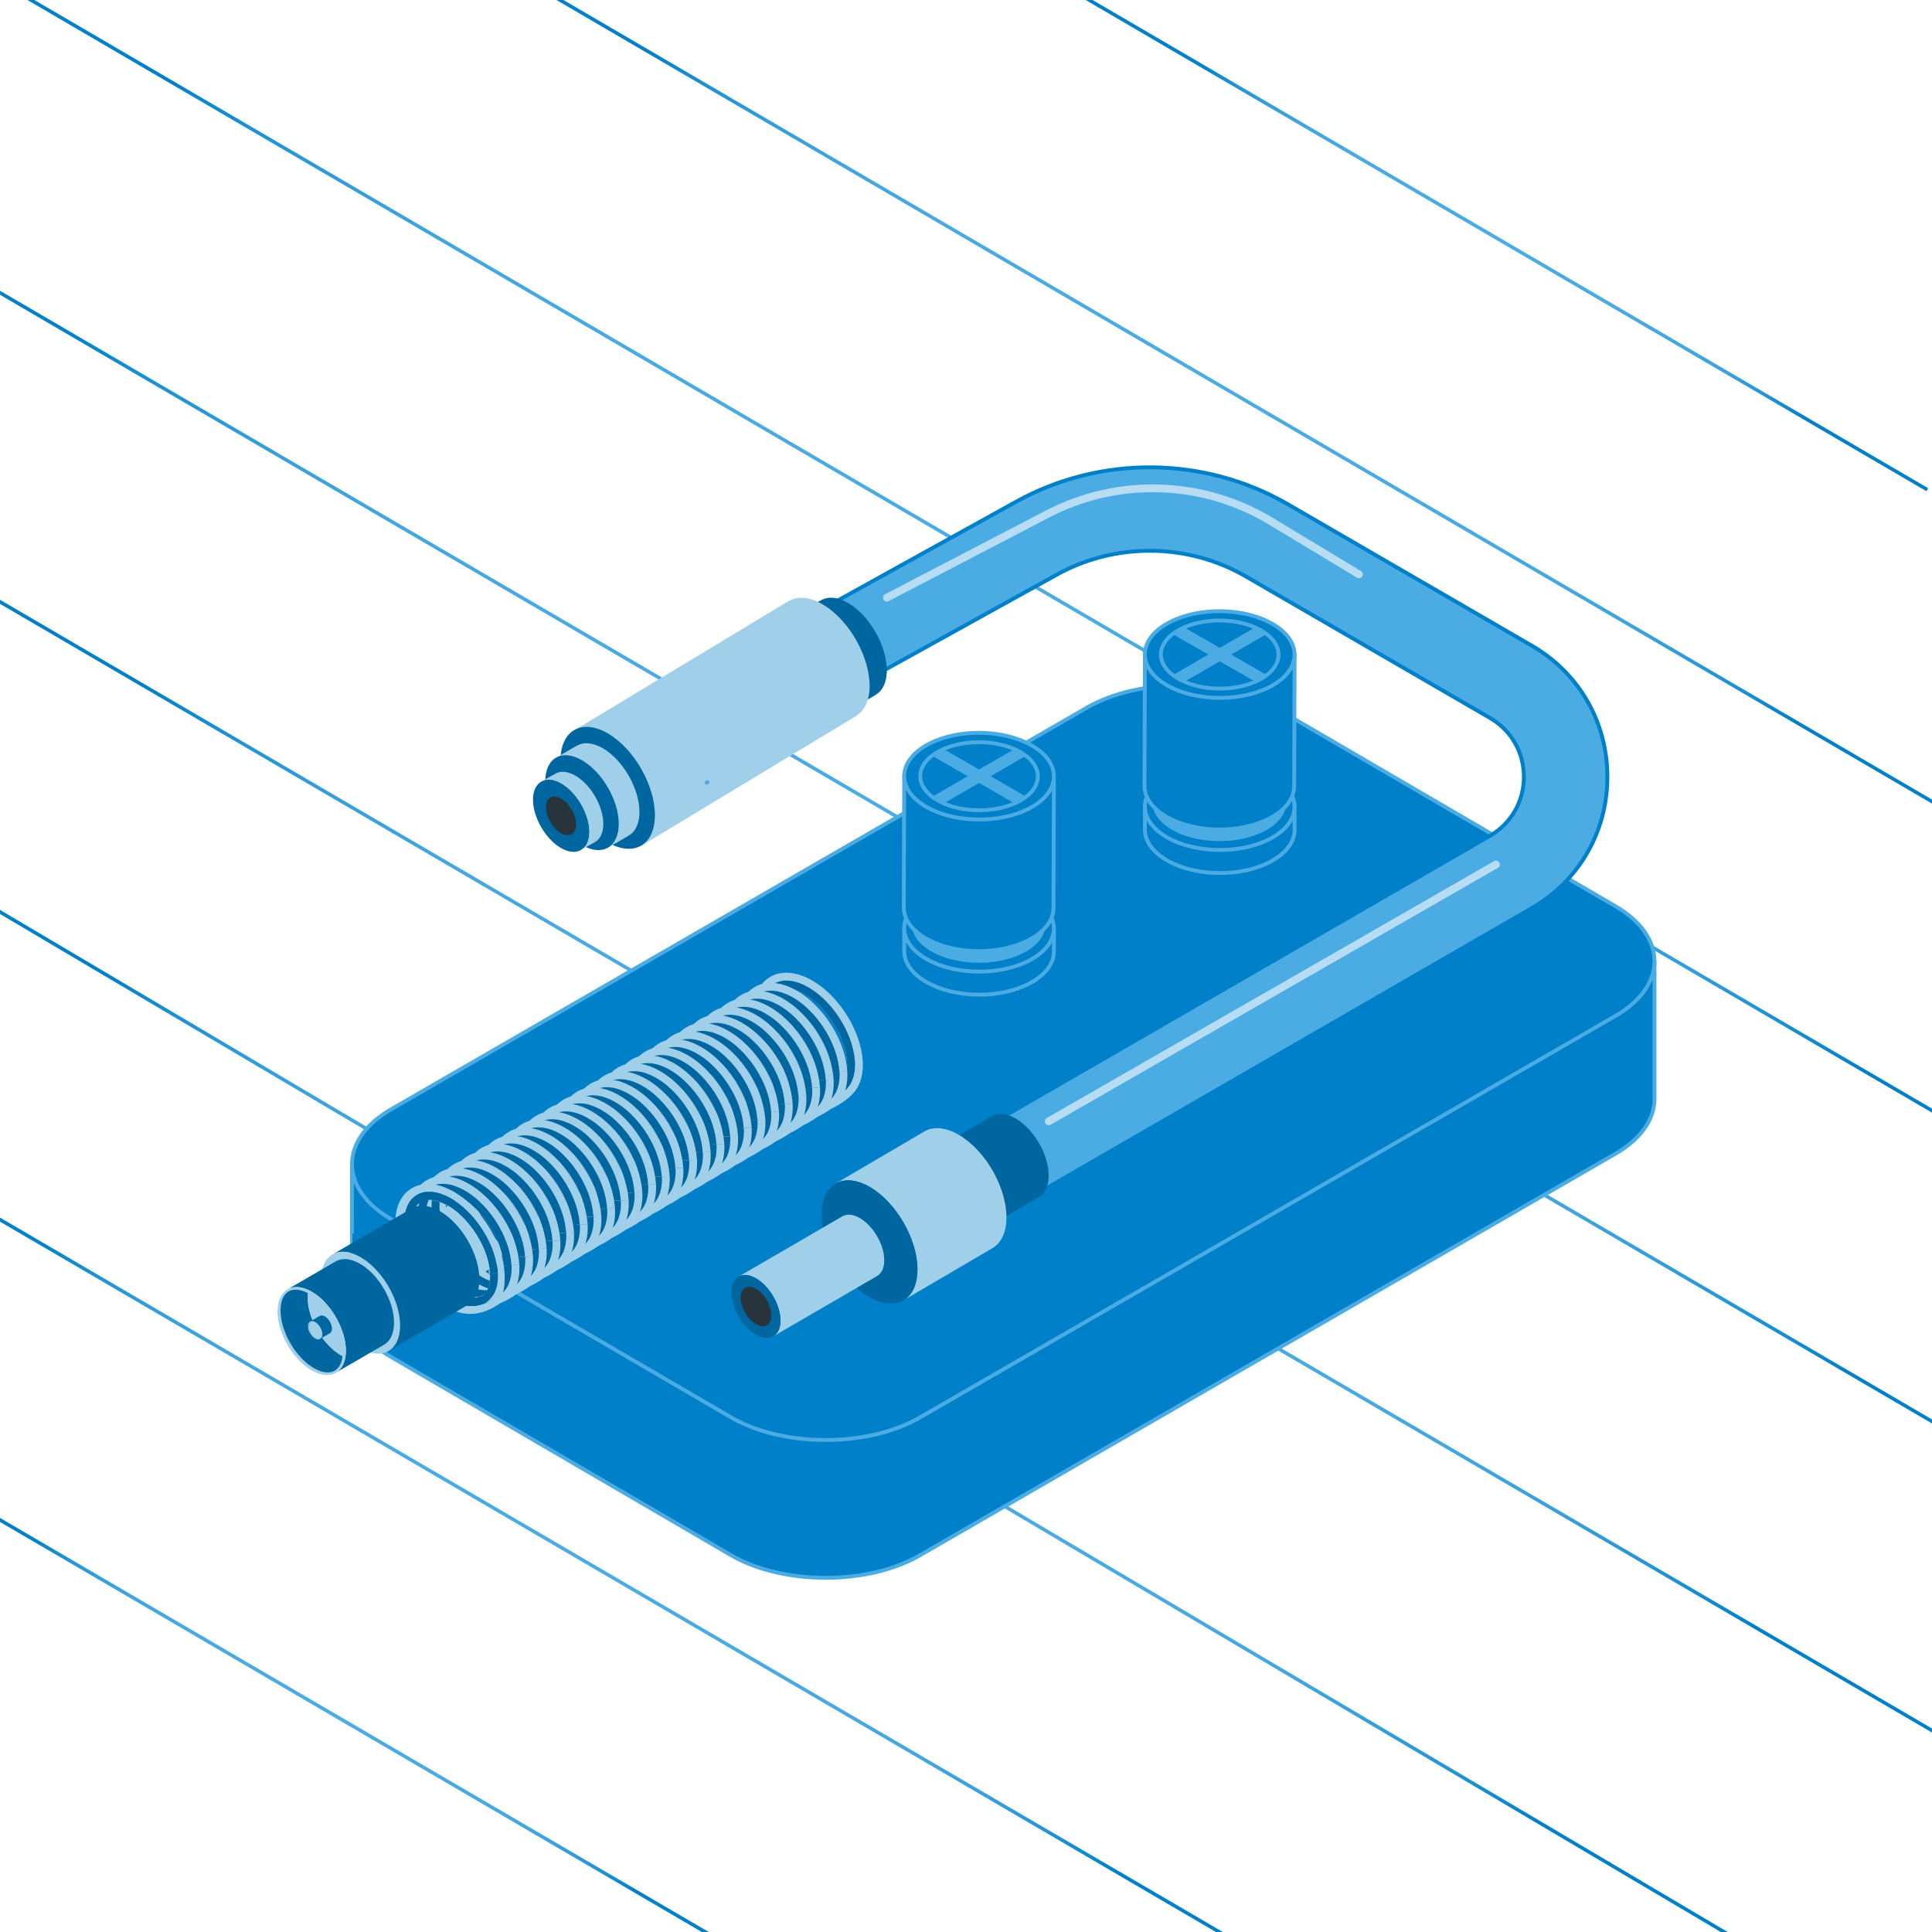 <?xml version="1.0" encoding="UTF-8"?><svg id="Ebene_2" xmlns="http://www.w3.org/2000/svg" xmlns:xlink="http://www.w3.org/1999/xlink" viewBox="0 0 500 500"><defs><style>.cls-1,.cls-2,.cls-3,.cls-4,.cls-5,.cls-6,.cls-7,.cls-8,.cls-9,.cls-10{fill:none;}.cls-11,.cls-12{fill:#4babe3;}.cls-2{stroke:#b7ddf4;stroke-width:2px;}.cls-2,.cls-12,.cls-13{stroke-linecap:round;stroke-linejoin:round;}.cls-14{fill:#5b5e71;}.cls-15{isolation:isolate;}.cls-16{fill:#0066a0;}.cls-17{fill:#a0cfea;}.cls-18{fill:#28343b;}.cls-3{stroke:url(#Degradado_sin_nombre_114-8);}.cls-3,.cls-4,.cls-5,.cls-6,.cls-7,.cls-8,.cls-9,.cls-10{stroke-miterlimit:10;stroke-width:.91px;}.cls-4{stroke:url(#Degradado_sin_nombre_114-5);}.cls-5{stroke:url(#Degradado_sin_nombre_114-6);}.cls-6{stroke:url(#Degradado_sin_nombre_114-3);}.cls-7{stroke:url(#Degradado_sin_nombre_114-4);}.cls-8{stroke:url(#Degradado_sin_nombre_114-2);}.cls-9{stroke:url(#Degradado_sin_nombre_114-7);}.cls-19{fill:#b1b7f5;}.cls-12{stroke:#0080c9;}.cls-20{fill:#ecf0f1;}.cls-10{stroke:url(#Degradado_sin_nombre_114);}.cls-21{clip-path:url(#clippath);}.cls-13{fill:#0080c9;stroke:#4babe3;}</style><clipPath id="clippath"><rect class="cls-1" y="0" width="500" height="500"/></clipPath><radialGradient id="Degradado_sin_nombre_114" cx="388.68" cy="62.41" fx="388.68" fy="62.41" r="90.44" gradientUnits="userSpaceOnUse"><stop offset="0" stop-color="#4babe3"/><stop offset=".48" stop-color="#49a9e2"/><stop offset=".65" stop-color="#42a6df"/><stop offset=".77" stop-color="#369fdb"/><stop offset=".87" stop-color="#2595d6"/><stop offset=".95" stop-color="#0f89ce"/><stop offset="1" stop-color="#0080c9"/></radialGradient><radialGradient id="Degradado_sin_nombre_114-2" cx="315.95" cy="99.92" fx="315.95" fy="99.92" r="171.23" xlink:href="#Degradado_sin_nombre_114"/><radialGradient id="Degradado_sin_nombre_114-3" cx="86.32" cy="443.79" fx="86.32" fy="443.79" r="90.44" xlink:href="#Degradado_sin_nombre_114"/><radialGradient id="Degradado_sin_nombre_114-4" cx="262.43" cy="148.64" fx="262.43" fy="148.64" r="254.02" xlink:href="#Degradado_sin_nombre_114"/><radialGradient id="Degradado_sin_nombre_114-5" cx="248.18" cy="220.75" fx="248.18" fy="220.75" r="267.7" xlink:href="#Degradado_sin_nombre_114"/><radialGradient id="Degradado_sin_nombre_114-6" cx="246.32" cy="299.65" fx="246.32" fy="299.65" r="240.82" xlink:href="#Degradado_sin_nombre_114"/><radialGradient id="Degradado_sin_nombre_114-7" cx="212.99" cy="362.01" fx="212.99" fy="362.01" r="214.82" xlink:href="#Degradado_sin_nombre_114"/><radialGradient id="Degradado_sin_nombre_114-8" cx="149.23" cy="402.82" fx="149.23" fy="402.82" r="161.31" xlink:href="#Degradado_sin_nombre_114"/></defs><g id="Capa_1"><g class="cls-21"><line class="cls-10" x1="278.59" y1="-1.91" x2="498.78" y2="126.73"/><line class="cls-8" x1="107.21" y1="-22.03" x2="524.69" y2="221.87"/><line class="cls-6" x1="-23.77" y1="379.47" x2="196.41" y2="508.11"/><line class="cls-7" x1="-47.41" y1="-32.37" x2="572.27" y2="329.65"/><line class="cls-4" x1="-78.37" y1="29.98" x2="574.72" y2="411.52"/><line class="cls-5" x1="-47.41" y1="128.05" x2="540.04" y2="471.25"/><line class="cls-9" x1="-48.14" y1="207.53" x2="474.12" y2="516.5"/><line class="cls-3" x1="-47.41" y1="287.94" x2="345.87" y2="517.7"/><path class="cls-13" d="M224.11,280.54l57.15-32.99c13.46-7.77,35.47-7.73,48.9.11l22.2,12.95,75.82-11.79v35.55c.01,5.16-3.36,10.32-10.12,14.22l-180.05,103.95c-13.46,7.77-35.47,7.73-48.9-.11l-87.97-51.3c-6.4-3.73-9.73-8.58-10.03-13.48-.03,0-.03-36.42-.03-36.42l133.01-20.68Z"/><path class="cls-13" d="M189.11,366.77c13.43,7.83,35.43,7.88,48.9.11l180.05-103.95c13.46-7.77,13.49-20.54.06-28.37l-87.96-51.3c-13.43-7.83-35.43-7.88-48.9-.11l-180.05,103.95c-13.46,7.77-13.49,20.54-.06,28.37l87.97,51.3Z"/><path class="cls-12" d="M262.84,312.12l-10.8-18.72,133.51-77.06c5.52-3.19,8.82-8.89,8.83-15.27,0-6.37-3.28-12.09-8.8-15.28l-63.1-36.58c-15.03-8.71-33.8-8.9-49-.48l-90.98,50.38-10.47-18.91,90.98-50.38c21.81-12.08,48.75-11.81,70.31.69l63.1,36.58c12.27,7.11,19.58,19.82,19.57,34-.01,14.18-7.35,26.88-19.64,33.97l-133.51,77.06Z"/><line class="cls-2" x1="271.4" y1="290.21" x2="387.16" y2="223.73"/><path class="cls-2" d="M229.52,154.68l41.53-21.63c18.26-9.51,40.15-8.83,57.78,1.8l22.87,13.79"/><g class="cls-15"><path class="cls-16" d="M262.83,289.45c-2.39-1.38-4.56-1.51-6.13-.6l-36.4,21.15c1.57-.91,3.73-.78,6.13.6,4.75,2.74,8.59,9.38,8.57,14.83,0,2.71-.97,4.62-2.51,5.51l36.4-21.15c1.54-.9,2.5-2.8,2.51-5.51.02-5.45-3.83-12.09-8.57-14.83Z"/><path class="cls-13" d="M226.43,310.61c4.75,2.74,8.59,9.38,8.57,14.83-.02,5.45-3.88,7.66-8.63,4.92-4.75-2.74-8.59-9.4-8.57-14.85.02-5.45,3.88-7.64,8.63-4.9Z"/></g><g class="cls-15"><path class="cls-17" d="M248.1,293.67c-3.45-1.99-6.58-2.18-8.84-.87l-23.03,13.5c2.26-1.31,5.39-1.13,8.84.87,6.85,3.95,12.39,13.53,12.37,21.4-.01,3.91-1.39,6.66-3.62,7.95l23.03-13.5c2.23-1.29,3.61-4.05,3.62-7.95.02-7.87-5.52-17.45-12.37-21.4Z"/><path class="cls-16" d="M225.07,307.17c6.85,3.95,12.39,13.53,12.37,21.4-.02,7.87-5.6,11.05-12.45,7.09-6.85-3.95-12.39-13.56-12.37-21.42.02-7.87,5.6-11.02,12.45-7.07Z"/></g><g class="cls-15"><path class="cls-17" d="M222.52,315.23c-1.76-1.02-3.36-1.11-4.52-.44l-26.85,15.6c1.15-.67,2.75-.58,4.52.44,3.5,2.02,6.34,6.92,6.32,10.94,0,2-.71,3.41-1.85,4.07l26.85-15.6c1.14-.66,1.85-2.07,1.85-4.07.01-4.02-2.82-8.92-6.32-10.94Z"/><path class="cls-16" d="M195.67,330.84c3.5,2.02,6.34,6.92,6.32,10.94s-2.87,5.65-6.37,3.63c-3.5-2.02-6.34-6.93-6.33-10.95.01-4.02,2.87-5.64,6.37-3.62Z"/><path class="cls-18" d="M195.66,333.56c2.19,1.26,3.96,4.33,3.96,6.85,0,2.52-1.79,3.53-3.98,2.27-2.19-1.26-3.96-4.34-3.96-6.85,0-2.52,1.79-3.53,3.98-2.26Z"/></g><g class="cls-15"><path class="cls-13" d="M172.09,190.17c2.05,1.18,3.71,4.05,3.7,6.4,0,2.35-1.68,3.3-3.72,2.12-2.05-1.18-3.71-4.06-3.7-6.41,0-2.35,1.68-3.3,3.72-2.12Z"/></g><path class="cls-16" d="M229.52,173.42c0,3.14-1.1,5.39-2.92,6.38q-.06.06-.06.11c-.06.06-.11.06-.11.06-.05.05-.11.11-.22.11l-5.28,3.08-2.7-4.78-8.75-15.68-2.37-4.29,5.12-2.97v.06c1.87-1.21,4.4-1.1,7.26.55,5.5,3.19,10.01,11,10.01,17.38Z"/><path class="cls-13" d="M223.87,176.66c0,6.39-4.49,8.98-10.02,5.79-5.54-3.2-10.02-10.97-10.02-17.36s4.49-8.98,10.02-5.79c5.54,3.2,10.02,10.97,10.02,17.36Z"/><path class="cls-17" d="M225.06,177.53c0,3.8-1.37,6.55-3.58,7.76q-.06.11-.06.17c-.06.06-.16.06-.16.06-.06.06-.11.11-.22.11l-55.11,33.28-3.3-5.88-1.81-3.25-8.86-15.84-2.86-5.22,54.89-33.11v.05c2.25-1.43,5.34-1.32,8.86.72,5.45,3.14,10.12,10.01,11.66,16.67.33,1.54.55,3.03.55,4.51Z"/><path class="cls-16" d="M169.49,210.95c0,7.79-5.47,10.95-12.22,7.06-6.75-3.9-12.22-13.37-12.22-21.17s5.47-10.95,12.22-7.06c6.75,3.9,12.22,13.37,12.22,21.17Z"/><path class="cls-17" d="M165.49,210.15c0,2.97-1.04,5.11-2.76,6.05q-.05.05-.05.1c-.05.05-.1.05-.1.05-.05.05-.1.1-.21.1l-5.01,2.92-2.56-4.54-8.3-14.87-2.24-4.07,4.85-2.82v.05c1.77-1.15,4.17-1.04,6.89.52,5.22,3.03,9.49,10.43,9.49,16.49Z"/><path class="cls-16" d="M160.13,213.22c0,6.06-4.26,8.52-9.51,5.49-5.25-3.03-9.51-10.4-9.51-16.47s4.26-8.52,9.51-5.49c5.25,3.03,9.51,10.4,9.51,16.47Z"/><path class="cls-13" d="M183.1,202.45l-.22.11c.06,0,.11-.11.17-.17l.06.06Z"/><g class="cls-15"><path class="cls-17" d="M148.9,200.74c-2.02-1.17-3.85-1.27-5.17-.51l-3.68,2.05c1.32-.77,3.15-.66,5.17.51,4,2.31,7.25,7.92,7.24,12.52,0,2.29-.82,3.9-2.12,4.65l3.68-2.05c1.3-.76,2.11-2.37,2.12-4.65.01-4.6-3.23-10.21-7.24-12.52Z"/><path class="cls-16" d="M145.22,202.8c4,2.31,7.25,7.92,7.24,12.52-.01,4.6-3.28,6.46-7.28,4.15-4-2.31-7.25-7.93-7.24-12.53.01-4.6,3.28-6.45,7.28-4.14Z"/><path class="cls-18" d="M145.21,206.68c2.15,1.24,3.89,4.25,3.88,6.71,0,2.47-1.76,3.47-3.91,2.23-2.15-1.24-3.89-4.25-3.88-6.72,0-2.47,1.76-3.46,3.91-2.22Z"/></g><path class="cls-17" d="M219.23,274.88c-.19-3.06-1.31-6.18-2.89-9-1.62-2.8-3.71-5.39-6.22-7.32-1.25-.96-2.6-1.76-3.98-2.26-1.37-.49-2.78-.66-3.9-.35-2.25.53-3.35,3.36-3.13,6.42.19,3.06,1.31,6.18,2.89,9,1.62,2.8,3.71,5.39,6.22,7.32,1.25.96,2.6,1.76,3.98,2.26,1.37.49,2.78.66,3.9.35,2.25-.53,3.35-3.36,3.13-6.42l4.05-.22c.1,1.96-.08,4.05-1.01,6.07-.42,1.02-1.15,1.96-1.99,2.78-.9.78-1.96,1.38-3.09,1.69-2.27.62-4.48.24-6.37-.43-1.9-.69-3.57-1.71-5.09-2.87-3.03-2.34-5.4-5.3-7.27-8.52-1.82-3.26-3.16-6.86-3.42-10.79-.1-1.96.08-4.05,1.01-6.07.42-1.02,1.15-1.96,1.99-2.78.9-.78,1.96-1.38,3.09-1.69,2.27-.62,4.48-.24,6.37.43,1.9.69,3.57,1.71,5.09,2.87,3.03,2.34,5.4,5.3,7.27,8.52,1.82,3.26,3.16,6.86,3.42,10.79l-4.05.22Z"/><path class="cls-16" d="M219.23,274.88c-.19-3.06-1.31-6.18-2.89-9-1.62-2.8-3.71-5.39-6.22-7.32-1.25-.96-2.6-1.76-3.98-2.26-1.37-.49-2.78-.66-3.9-.35-2.25.53-3.35,3.36-3.13,6.42.19,3.06,1.31,6.18,2.89,9,1.62,2.8,3.71,5.39,6.22,7.32,1.25.96,2.6,1.76,3.98,2.26,1.37.49,2.78.66,3.9.35,2.25-.53,3.35-3.36,3.13-6.42l2.03-.11c.09,1.74-.09,3.53-.83,5.12-.33.82-.89,1.5-1.5,2.12-.66.57-1.43,1.01-2.28,1.24-1.69.47-3.51.19-5.14-.39-1.64-.6-3.16-1.51-4.54-2.57-2.77-2.13-5-4.91-6.75-7.92-1.7-3.04-2.93-6.4-3.16-9.89-.09-1.74.09-3.53.83-5.12.33-.82.89-1.5,1.51-2.12.66-.57,1.43-1.01,2.28-1.24,1.69-.47,3.51-.19,5.14.39,1.64.6,3.16,1.51,4.54,2.57,2.77,2.13,5,4.91,6.75,7.92,1.7,3.04,2.93,6.4,3.16,9.89l-2.03.11Z"/><path class="cls-17" d="M215.24,277.48c-.2-2.92-1.19-5.92-2.7-8.63-1.48-2.72-3.47-5.2-5.78-7.18-1.17-.97-2.43-1.8-3.74-2.4-1.3-.6-2.67-.94-3.87-.86-1.22.05-2.14.6-2.86,1.45-.68.9-1.08,2.18-1.18,3.58-.19,2.82.6,5.9,1.91,8.68,1.29,2.81,3.13,5.4,5.31,7.56,1.1,1.07,2.29,2.02,3.56,2.79,1.28.79,2.54,1.28,3.83,1.41,2.55.28,5.22-1.12,7.54-3.11l2.63,3.09c-1.37,1.17-2.9,2.24-4.68,3.04-1.75.8-3.84,1.24-5.9,1.03-2.05-.2-3.96-1.01-5.51-1.97-1.59-.96-3.02-2.11-4.31-3.37-2.56-2.54-4.64-5.49-6.15-8.75-1.51-3.24-2.52-6.83-2.28-10.7.14-1.92.68-3.98,2.02-5.76,1.36-1.76,3.64-2.94,5.78-3,2.15-.13,4.11.44,5.83,1.22,1.73.79,3.27,1.83,4.67,2.99,2.76,2.37,5.01,5.2,6.73,8.34,1.72,3.13,2.93,6.61,3.19,10.36l-4.05.22Z"/><path class="cls-16" d="M215.24,277.48c-.2-2.92-1.19-5.92-2.7-8.63-1.48-2.72-3.47-5.2-5.78-7.18-1.17-.97-2.43-1.8-3.74-2.4-1.3-.6-2.67-.94-3.87-.86-1.22.05-2.14.6-2.86,1.45-.68.9-1.08,2.18-1.18,3.58-.19,2.82.6,5.9,1.91,8.68,1.29,2.81,3.13,5.4,5.31,7.56,1.1,1.07,2.29,2.02,3.56,2.79,1.28.79,2.54,1.28,3.83,1.41,2.55.28,5.22-1.12,7.54-3.11l1.32,1.54c-1.27,1.08-2.66,2.04-4.18,2.73-1.52.69-3.21,1.03-4.88.86-1.67-.17-3.25-.81-4.67-1.69-1.43-.86-2.74-1.92-3.94-3.08-2.37-2.35-4.33-5.12-5.73-8.15-1.41-3.01-2.31-6.34-2.1-9.69.12-1.66.59-3.33,1.6-4.67,1.03-1.31,2.64-2.16,4.32-2.22,1.67-.1,3.33.35,4.85,1.04,1.52.7,2.92,1.63,4.2,2.7,2.54,2.18,4.65,4.83,6.25,7.76,1.61,2.92,2.71,6.16,2.94,9.5l-2.03.11Z"/><path class="cls-17" d="M213.37,283.28c.69-.54,1.22-1.37,1.53-2.4.31-1.02.4-2.2.34-3.4l4.05-.22c.07,1.55-.02,3.17-.51,4.79-.48,1.61-1.43,3.26-2.92,4.43l-2.49-3.2Z"/><path class="cls-16" d="M213.37,283.23c.69-.54,1.22-1.37,1.53-2.4.31-1.02.4-2.2.34-3.4l2.03-.11c.07,1.38-.03,2.77-.43,4.1-.39,1.32-1.13,2.56-2.22,3.41l-1.24-1.6Z"/><path class="cls-17" d="M211.7,279.56c-.2-2.92-1.19-5.92-2.7-8.63-1.48-2.72-3.47-5.2-5.78-7.18-1.17-.97-2.43-1.8-3.74-2.4-1.3-.6-2.67-.94-3.87-.86-1.22.05-2.14.6-2.86,1.45-.68.9-1.08,2.18-1.18,3.58-.19,2.82.6,5.9,1.91,8.68,1.29,2.81,3.13,5.4,5.31,7.56,1.1,1.07,2.29,2.02,3.56,2.79,1.28.79,2.54,1.28,3.83,1.41,2.55.28,5.22-1.12,7.54-3.12l2.63,3.09c-1.37,1.17-2.9,2.24-4.68,3.04-1.75.8-3.84,1.24-5.9,1.03-2.05-.2-3.96-1.01-5.51-1.97-1.59-.96-3.02-2.11-4.31-3.37-2.56-2.54-4.64-5.49-6.15-8.75-1.51-3.24-2.52-6.83-2.28-10.7.14-1.92.68-3.98,2.02-5.76,1.36-1.76,3.64-2.94,5.78-3,2.15-.13,4.11.44,5.83,1.22,1.73.79,3.27,1.83,4.67,2.99,2.76,2.37,5.01,5.2,6.73,8.34,1.72,3.13,2.93,6.61,3.19,10.36l-4.05.22Z"/><path class="cls-16" d="M211.7,279.56c-.2-2.92-1.19-5.92-2.7-8.63-1.48-2.72-3.47-5.2-5.78-7.18-1.17-.97-2.43-1.8-3.74-2.4-1.3-.6-2.67-.94-3.87-.86-1.22.05-2.14.6-2.86,1.45-.68.9-1.08,2.18-1.18,3.58-.19,2.82.6,5.9,1.91,8.68,1.29,2.81,3.13,5.4,5.31,7.56,1.1,1.07,2.29,2.02,3.56,2.79,1.28.79,2.54,1.28,3.83,1.41,2.55.28,5.22-1.12,7.54-3.12l1.32,1.54c-1.27,1.08-2.66,2.04-4.18,2.73-1.52.69-3.21,1.03-4.88.86-1.67-.17-3.25-.81-4.67-1.69-1.43-.86-2.74-1.92-3.94-3.08-2.37-2.35-4.33-5.12-5.73-8.15-1.41-3.01-2.31-6.34-2.1-9.69.12-1.66.59-3.33,1.6-4.67,1.03-1.31,2.64-2.16,4.32-2.22,1.67-.1,3.33.35,4.85,1.04,1.52.7,2.92,1.63,4.2,2.7,2.54,2.18,4.65,4.83,6.25,7.76,1.61,2.92,2.71,6.16,2.94,9.5l-2.03.11Z"/><path class="cls-17" d="M209.83,285.36c.69-.54,1.22-1.37,1.53-2.4.31-1.02.4-2.2.34-3.4l4.05-.22c.07,1.55-.02,3.17-.51,4.79-.48,1.61-1.43,3.26-2.92,4.43l-2.49-3.2Z"/><path class="cls-16" d="M209.83,285.31c.69-.54,1.22-1.37,1.53-2.4.31-1.02.4-2.2.34-3.4l2.03-.11c.07,1.38-.03,2.77-.43,4.1-.39,1.32-1.13,2.56-2.22,3.41l-1.24-1.6Z"/><path class="cls-17" d="M208.17,281.65c-.2-2.92-1.19-5.92-2.7-8.63-1.48-2.72-3.47-5.2-5.78-7.18-1.17-.97-2.43-1.8-3.74-2.4-1.3-.6-2.67-.94-3.87-.86-1.22.05-2.14.6-2.86,1.45-.68.9-1.08,2.18-1.18,3.58-.19,2.82.6,5.9,1.91,8.68,1.29,2.81,3.13,5.4,5.31,7.56,1.1,1.07,2.29,2.02,3.56,2.79,1.28.79,2.54,1.28,3.83,1.41,2.55.28,5.22-1.12,7.54-3.11l2.63,3.09c-1.37,1.17-2.91,2.24-4.68,3.04-1.75.8-3.84,1.24-5.9,1.03-2.05-.2-3.96-1.01-5.51-1.97-1.59-.96-3.02-2.11-4.31-3.37-2.56-2.54-4.64-5.49-6.15-8.75-1.51-3.24-2.52-6.84-2.28-10.7.14-1.92.68-3.98,2.02-5.76,1.36-1.76,3.64-2.94,5.78-3,2.15-.13,4.11.44,5.83,1.22,1.73.79,3.27,1.83,4.67,2.99,2.76,2.37,5.01,5.2,6.73,8.34,1.72,3.13,2.93,6.61,3.19,10.36l-4.05.22Z"/><path class="cls-16" d="M208.17,281.65c-.2-2.92-1.19-5.92-2.7-8.63-1.48-2.72-3.47-5.2-5.78-7.18-1.17-.97-2.43-1.8-3.74-2.4-1.3-.6-2.67-.94-3.87-.86-1.22.05-2.14.6-2.86,1.45-.68.9-1.08,2.18-1.18,3.58-.19,2.82.6,5.9,1.91,8.68,1.29,2.81,3.13,5.4,5.31,7.56,1.1,1.07,2.29,2.02,3.56,2.79,1.28.79,2.54,1.28,3.83,1.41,2.55.28,5.22-1.12,7.54-3.11l1.32,1.54c-1.27,1.08-2.66,2.04-4.18,2.73-1.52.69-3.21,1.03-4.88.86-1.67-.17-3.25-.81-4.67-1.69-1.43-.86-2.74-1.92-3.94-3.08-2.37-2.35-4.33-5.12-5.73-8.15-1.41-3.01-2.31-6.34-2.1-9.69.12-1.66.59-3.33,1.6-4.67,1.03-1.31,2.64-2.16,4.32-2.22,1.67-.1,3.33.35,4.85,1.04,1.52.7,2.92,1.63,4.2,2.7,2.54,2.18,4.65,4.83,6.25,7.76,1.61,2.92,2.71,6.16,2.94,9.5l-2.03.11Z"/><path class="cls-17" d="M206.3,287.45c.69-.54,1.22-1.37,1.53-2.4.31-1.02.4-2.2.34-3.4l4.05-.22c.07,1.55-.02,3.17-.51,4.79-.48,1.61-1.43,3.26-2.92,4.43l-2.49-3.2Z"/><path class="cls-16" d="M206.3,287.4c.69-.54,1.22-1.37,1.53-2.4.31-1.02.4-2.2.34-3.4l2.03-.11c.07,1.38-.03,2.77-.43,4.1-.39,1.32-1.13,2.56-2.22,3.41l-1.24-1.6Z"/><path class="cls-17" d="M204.63,283.73c-.2-2.92-1.19-5.92-2.7-8.63-1.48-2.72-3.47-5.2-5.78-7.18-1.17-.97-2.43-1.8-3.74-2.4-1.3-.6-2.67-.94-3.87-.86-1.22.05-2.14.6-2.86,1.45-.68.9-1.08,2.18-1.18,3.58-.19,2.82.6,5.9,1.91,8.68,1.29,2.81,3.13,5.4,5.31,7.56,1.1,1.07,2.29,2.02,3.56,2.79,1.28.79,2.54,1.28,3.83,1.41,2.55.28,5.22-1.12,7.54-3.12l2.63,3.09c-1.37,1.17-2.91,2.24-4.68,3.04-1.75.8-3.84,1.24-5.9,1.03-2.05-.2-3.96-1.01-5.51-1.97-1.59-.96-3.02-2.11-4.31-3.37-2.56-2.54-4.64-5.49-6.15-8.75-1.51-3.24-2.52-6.84-2.28-10.7.14-1.92.68-3.98,2.02-5.76,1.36-1.76,3.64-2.94,5.78-3,2.15-.13,4.11.44,5.83,1.22,1.73.79,3.27,1.83,4.67,2.99,2.76,2.37,5.01,5.2,6.73,8.34,1.72,3.13,2.93,6.61,3.19,10.36l-4.05.22Z"/><path class="cls-16" d="M204.63,283.73c-.2-2.92-1.19-5.92-2.7-8.63-1.48-2.72-3.47-5.2-5.78-7.18-1.17-.97-2.43-1.8-3.74-2.4-1.3-.6-2.67-.94-3.87-.86-1.22.05-2.14.6-2.86,1.45-.68.9-1.08,2.18-1.18,3.58-.19,2.82.6,5.9,1.91,8.68,1.29,2.81,3.13,5.4,5.31,7.56,1.1,1.07,2.29,2.02,3.56,2.79,1.28.79,2.54,1.28,3.83,1.41,2.55.28,5.22-1.12,7.54-3.12l1.32,1.54c-1.27,1.08-2.66,2.04-4.18,2.73-1.52.69-3.21,1.03-4.88.86-1.67-.17-3.25-.81-4.67-1.69-1.43-.86-2.74-1.92-3.94-3.08-2.37-2.35-4.33-5.12-5.73-8.15-1.41-3.01-2.31-6.34-2.1-9.69.12-1.66.59-3.33,1.6-4.67,1.03-1.31,2.64-2.16,4.32-2.22,1.67-.1,3.33.35,4.85,1.04,1.52.7,2.92,1.63,4.2,2.7,2.54,2.18,4.65,4.83,6.25,7.76,1.61,2.92,2.71,6.16,2.94,9.5l-2.03.11Z"/><path class="cls-17" d="M202.76,289.53c.69-.54,1.22-1.37,1.53-2.4.31-1.02.4-2.2.34-3.4l4.05-.22c.07,1.55-.02,3.17-.51,4.79-.48,1.61-1.43,3.26-2.92,4.43l-2.49-3.2Z"/><path class="cls-16" d="M202.76,289.48c.69-.54,1.22-1.37,1.53-2.4.31-1.02.4-2.2.34-3.4l2.03-.11c.07,1.38-.03,2.77-.43,4.1-.39,1.32-1.13,2.56-2.22,3.41l-1.24-1.6Z"/><path class="cls-17" d="M201.09,285.81c-.2-2.92-1.19-5.92-2.7-8.63-1.48-2.72-3.47-5.2-5.78-7.18-1.17-.97-2.43-1.8-3.74-2.4-1.3-.6-2.67-.94-3.87-.86-1.22.05-2.14.6-2.86,1.45-.68.9-1.08,2.18-1.18,3.58-.19,2.82.6,5.9,1.91,8.68,1.29,2.81,3.13,5.4,5.31,7.56,1.1,1.07,2.29,2.02,3.56,2.79,1.28.79,2.54,1.28,3.83,1.41,2.55.28,5.22-1.12,7.54-3.11l2.63,3.09c-1.37,1.17-2.9,2.24-4.68,3.04-1.75.8-3.84,1.24-5.9,1.03-2.05-.2-3.96-1.01-5.51-1.97-1.59-.96-3.02-2.11-4.31-3.37-2.56-2.54-4.64-5.49-6.15-8.75-1.51-3.24-2.52-6.83-2.28-10.7.14-1.92.68-3.98,2.02-5.76,1.36-1.76,3.64-2.94,5.78-3,2.15-.13,4.11.44,5.83,1.22,1.73.79,3.27,1.83,4.67,2.99,2.76,2.37,5.01,5.2,6.73,8.34,1.72,3.13,2.93,6.61,3.19,10.36l-4.05.22Z"/><path class="cls-16" d="M201.09,285.81c-.2-2.92-1.19-5.92-2.7-8.63-1.48-2.72-3.47-5.2-5.78-7.18-1.17-.97-2.43-1.8-3.74-2.4-1.3-.6-2.67-.94-3.87-.86-1.22.05-2.14.6-2.86,1.45-.68.9-1.08,2.18-1.18,3.58-.19,2.82.6,5.9,1.91,8.68,1.29,2.81,3.13,5.4,5.31,7.56,1.1,1.07,2.29,2.02,3.56,2.79,1.28.79,2.54,1.28,3.83,1.41,2.55.28,5.22-1.12,7.54-3.11l1.32,1.54c-1.27,1.08-2.66,2.04-4.18,2.73-1.52.69-3.21,1.03-4.88.86-1.67-.17-3.25-.81-4.67-1.69-1.43-.86-2.74-1.92-3.94-3.08-2.37-2.35-4.33-5.12-5.73-8.15-1.41-3.01-2.31-6.34-2.1-9.69.12-1.66.59-3.33,1.6-4.67,1.03-1.31,2.64-2.16,4.32-2.22,1.67-.1,3.33.35,4.85,1.04,1.52.7,2.92,1.63,4.2,2.7,2.54,2.18,4.65,4.83,6.25,7.76,1.61,2.92,2.71,6.16,2.94,9.5l-2.03.11Z"/><path class="cls-17" d="M199.22,291.61c.69-.54,1.22-1.37,1.53-2.4.31-1.02.4-2.2.34-3.4l4.05-.22c.07,1.55-.02,3.17-.51,4.79-.48,1.61-1.43,3.26-2.92,4.43l-2.49-3.2Z"/><path class="cls-16" d="M199.22,291.56c.69-.54,1.22-1.37,1.53-2.4.31-1.02.4-2.2.34-3.4l2.03-.11c.07,1.38-.03,2.77-.43,4.1-.39,1.32-1.13,2.56-2.22,3.41l-1.24-1.6Z"/><path class="cls-17" d="M197.56,287.9c-.2-2.92-1.19-5.92-2.7-8.63-1.48-2.72-3.47-5.2-5.78-7.18-1.17-.97-2.43-1.8-3.74-2.4-1.3-.6-2.67-.94-3.87-.86-1.22.05-2.14.6-2.86,1.45-.68.9-1.08,2.18-1.18,3.58-.19,2.82.6,5.9,1.91,8.68,1.29,2.81,3.13,5.4,5.31,7.56,1.1,1.07,2.29,2.02,3.56,2.79,1.28.79,2.54,1.28,3.83,1.41,2.55.28,5.22-1.12,7.54-3.12l2.63,3.09c-1.37,1.17-2.9,2.24-4.68,3.04-1.75.8-3.84,1.24-5.9,1.03-2.05-.2-3.96-1.01-5.51-1.97-1.59-.96-3.02-2.11-4.31-3.37-2.56-2.54-4.64-5.49-6.15-8.75-1.51-3.24-2.52-6.83-2.28-10.7.14-1.92.68-3.98,2.02-5.76,1.36-1.76,3.64-2.94,5.78-3,2.15-.13,4.11.44,5.83,1.22,1.73.79,3.27,1.83,4.67,2.99,2.76,2.37,5.01,5.2,6.73,8.34,1.72,3.13,2.93,6.61,3.19,10.36l-4.05.22Z"/><path class="cls-16" d="M197.56,287.9c-.2-2.92-1.19-5.92-2.7-8.63-1.48-2.72-3.47-5.2-5.78-7.18-1.17-.97-2.43-1.8-3.74-2.4-1.3-.6-2.67-.94-3.87-.86-1.22.05-2.14.6-2.86,1.45-.68.9-1.08,2.18-1.18,3.58-.19,2.82.6,5.9,1.91,8.68,1.29,2.81,3.13,5.4,5.31,7.56,1.1,1.07,2.29,2.02,3.56,2.79,1.28.79,2.54,1.28,3.83,1.41,2.55.28,5.22-1.12,7.54-3.12l1.32,1.54c-1.27,1.08-2.66,2.04-4.18,2.73-1.52.69-3.21,1.03-4.88.86-1.67-.17-3.25-.81-4.67-1.69-1.43-.86-2.74-1.92-3.94-3.08-2.37-2.35-4.33-5.12-5.73-8.15-1.41-3.01-2.31-6.34-2.1-9.69.12-1.66.59-3.33,1.6-4.67,1.03-1.31,2.64-2.16,4.32-2.22,1.67-.1,3.33.35,4.85,1.04,1.52.7,2.92,1.63,4.2,2.7,2.54,2.18,4.65,4.83,6.25,7.76,1.61,2.92,2.71,6.16,2.94,9.5l-2.03.11Z"/><path class="cls-17" d="M195.69,293.69c.69-.54,1.22-1.37,1.53-2.4.31-1.02.4-2.2.34-3.4l4.05-.22c.07,1.55-.02,3.17-.51,4.79-.48,1.61-1.43,3.26-2.92,4.43l-2.49-3.2Z"/><path class="cls-16" d="M195.69,293.65c.69-.54,1.22-1.37,1.53-2.4.31-1.02.4-2.2.34-3.4l2.03-.11c.07,1.38-.03,2.77-.43,4.1-.39,1.32-1.13,2.56-2.22,3.41l-1.24-1.6Z"/><path class="cls-17" d="M194.02,289.98c-.2-2.92-1.19-5.92-2.7-8.63-1.48-2.72-3.47-5.2-5.78-7.18-1.17-.97-2.43-1.8-3.74-2.4-1.3-.6-2.67-.94-3.87-.86-1.22.05-2.14.6-2.86,1.45-.68.9-1.08,2.18-1.18,3.58-.19,2.82.6,5.9,1.91,8.68,1.29,2.81,3.13,5.4,5.31,7.56,1.1,1.07,2.29,2.02,3.56,2.79,1.28.79,2.54,1.28,3.83,1.41,2.55.28,5.22-1.12,7.54-3.11l2.63,3.09c-1.37,1.17-2.9,2.24-4.68,3.04-1.75.8-3.84,1.24-5.9,1.03-2.05-.2-3.96-1.01-5.51-1.97-1.59-.96-3.02-2.11-4.31-3.37-2.56-2.54-4.64-5.49-6.15-8.75-1.51-3.24-2.52-6.84-2.28-10.7.14-1.92.68-3.98,2.02-5.76,1.36-1.76,3.64-2.94,5.78-3,2.15-.13,4.11.44,5.83,1.22,1.73.79,3.27,1.83,4.67,2.99,2.76,2.37,5.01,5.2,6.73,8.34,1.72,3.13,2.93,6.61,3.19,10.36l-4.05.22Z"/><path class="cls-16" d="M194.02,289.98c-.2-2.92-1.19-5.92-2.7-8.63-1.48-2.72-3.47-5.2-5.78-7.18-1.17-.97-2.43-1.8-3.74-2.4-1.3-.6-2.67-.94-3.87-.86-1.22.05-2.14.6-2.86,1.45-.68.9-1.08,2.18-1.18,3.58-.19,2.82.6,5.9,1.91,8.68,1.29,2.81,3.13,5.4,5.31,7.56,1.1,1.07,2.29,2.02,3.56,2.79,1.28.79,2.54,1.28,3.83,1.41,2.55.28,5.22-1.12,7.54-3.11l1.32,1.54c-1.27,1.08-2.66,2.04-4.18,2.73-1.52.69-3.21,1.03-4.88.86-1.67-.17-3.25-.81-4.67-1.69-1.43-.86-2.74-1.92-3.94-3.08-2.37-2.35-4.33-5.12-5.73-8.15-1.41-3.01-2.31-6.34-2.1-9.69.12-1.66.59-3.33,1.6-4.67,1.03-1.31,2.64-2.16,4.32-2.22,1.67-.1,3.33.35,4.85,1.04,1.52.7,2.92,1.63,4.2,2.7,2.54,2.18,4.65,4.83,6.25,7.76,1.61,2.92,2.71,6.16,2.94,9.5l-2.03.11Z"/><path class="cls-17" d="M192.15,295.78c.69-.54,1.22-1.37,1.53-2.4.31-1.02.4-2.2.34-3.4l4.05-.22c.07,1.55-.02,3.17-.51,4.79-.48,1.61-1.43,3.26-2.92,4.43l-2.49-3.2Z"/><path class="cls-16" d="M192.15,295.73c.69-.54,1.22-1.37,1.53-2.4.31-1.02.4-2.2.34-3.4l2.03-.11c.07,1.38-.03,2.77-.43,4.1-.39,1.32-1.13,2.56-2.22,3.41l-1.24-1.6Z"/><path class="cls-17" d="M190.48,292.06c-.2-2.92-1.19-5.92-2.7-8.63-1.48-2.72-3.47-5.2-5.78-7.18-1.17-.97-2.43-1.8-3.74-2.4-1.3-.6-2.67-.94-3.87-.86-1.22.05-2.14.6-2.86,1.45-.68.9-1.08,2.18-1.18,3.58-.19,2.82.6,5.9,1.91,8.68,1.29,2.81,3.13,5.4,5.31,7.56,1.1,1.07,2.29,2.02,3.56,2.79,1.28.79,2.54,1.28,3.83,1.41,2.55.28,5.22-1.12,7.54-3.12l2.63,3.09c-1.37,1.17-2.91,2.24-4.68,3.04-1.75.8-3.84,1.24-5.9,1.03-2.05-.2-3.96-1.01-5.51-1.97-1.59-.96-3.02-2.11-4.31-3.37-2.56-2.54-4.64-5.49-6.15-8.75-1.51-3.24-2.52-6.84-2.28-10.7.14-1.92.68-3.98,2.02-5.76,1.36-1.76,3.64-2.94,5.78-3,2.15-.13,4.11.44,5.83,1.22,1.73.79,3.27,1.83,4.67,2.99,2.76,2.37,5.01,5.2,6.73,8.34,1.72,3.13,2.93,6.61,3.19,10.36l-4.05.22Z"/><path class="cls-16" d="M190.48,292.06c-.2-2.92-1.19-5.92-2.7-8.63-1.48-2.72-3.47-5.2-5.78-7.18-1.17-.97-2.43-1.8-3.74-2.4-1.3-.6-2.67-.94-3.87-.86-1.22.05-2.14.6-2.86,1.45-.68.9-1.08,2.18-1.18,3.58-.19,2.82.6,5.9,1.91,8.68,1.29,2.81,3.13,5.4,5.31,7.56,1.1,1.07,2.29,2.02,3.56,2.79,1.28.79,2.54,1.28,3.83,1.41,2.55.28,5.22-1.12,7.54-3.12l1.32,1.54c-1.27,1.08-2.66,2.04-4.18,2.73-1.52.69-3.21,1.03-4.88.86-1.67-.17-3.25-.81-4.67-1.69-1.43-.86-2.74-1.92-3.94-3.08-2.37-2.35-4.33-5.12-5.73-8.15-1.41-3.01-2.31-6.34-2.1-9.69.12-1.66.59-3.33,1.6-4.67,1.03-1.31,2.64-2.16,4.32-2.22,1.67-.1,3.33.35,4.85,1.04,1.52.7,2.92,1.63,4.2,2.7,2.54,2.18,4.65,4.83,6.25,7.76,1.61,2.92,2.71,6.16,2.94,9.5l-2.03.11Z"/><path class="cls-17" d="M188.61,297.86c.69-.54,1.22-1.37,1.53-2.4.31-1.02.4-2.2.34-3.4l4.05-.22c.07,1.55-.02,3.17-.51,4.79-.48,1.61-1.43,3.26-2.92,4.43l-2.49-3.2Z"/><path class="cls-16" d="M188.61,297.86c.69-.54,1.22-1.37,1.53-2.4.31-1.02.4-2.2.34-3.4l2.03-.11c.07,1.38-.03,2.77-.43,4.1-.39,1.32-1.13,2.56-2.22,3.41l-1.24-1.6Z"/><path class="cls-17" d="M186.95,294.14c-.2-2.92-1.19-5.92-2.7-8.63-1.48-2.72-3.47-5.2-5.78-7.18-1.17-.97-2.43-1.8-3.74-2.4-1.3-.6-2.67-.94-3.87-.86-1.22.05-2.15.6-2.86,1.45-.68.9-1.08,2.18-1.18,3.58-.19,2.82.6,5.9,1.91,8.68,1.29,2.81,3.13,5.4,5.31,7.56,1.1,1.07,2.29,2.02,3.56,2.79,1.28.79,2.54,1.28,3.83,1.41,2.55.28,5.22-1.12,7.54-3.11l2.63,3.09c-1.37,1.17-2.91,2.24-4.68,3.04-1.75.8-3.84,1.24-5.9,1.03-2.05-.2-3.96-1.01-5.51-1.97-1.59-.96-3.02-2.11-4.31-3.37-2.56-2.54-4.64-5.49-6.15-8.75-1.51-3.24-2.52-6.83-2.28-10.7.14-1.92.68-3.98,2.02-5.76,1.36-1.76,3.64-2.94,5.78-3,2.15-.13,4.11.44,5.83,1.22,1.73.79,3.27,1.83,4.67,2.99,2.76,2.37,5.01,5.2,6.73,8.34,1.72,3.13,2.93,6.61,3.19,10.36l-4.05.22Z"/><path class="cls-16" d="M186.95,294.14c-.2-2.92-1.19-5.92-2.7-8.63-1.48-2.72-3.47-5.2-5.78-7.18-1.17-.97-2.43-1.8-3.74-2.4-1.3-.6-2.67-.94-3.87-.86-1.22.05-2.15.6-2.86,1.45-.68.9-1.08,2.18-1.18,3.58-.19,2.82.6,5.9,1.91,8.68,1.29,2.81,3.13,5.4,5.31,7.56,1.1,1.07,2.29,2.02,3.56,2.79,1.28.79,2.54,1.28,3.83,1.41,2.55.28,5.22-1.12,7.54-3.11l1.32,1.54c-1.27,1.08-2.66,2.04-4.18,2.73-1.52.69-3.21,1.03-4.88.86-1.67-.17-3.25-.81-4.67-1.69-1.43-.86-2.74-1.92-3.94-3.08-2.37-2.35-4.33-5.12-5.73-8.15-1.41-3.01-2.31-6.34-2.1-9.69.12-1.66.59-3.33,1.6-4.67,1.03-1.31,2.64-2.16,4.32-2.22,1.67-.1,3.33.35,4.85,1.04,1.52.7,2.92,1.63,4.2,2.7,2.54,2.18,4.65,4.83,6.25,7.76,1.61,2.92,2.71,6.16,2.94,9.49l-2.03.11Z"/><path class="cls-17" d="M185.08,299.94c.69-.54,1.22-1.37,1.53-2.4.31-1.02.4-2.2.34-3.4l4.05-.22c.07,1.55-.02,3.17-.51,4.79-.48,1.61-1.43,3.26-2.92,4.43l-2.49-3.2Z"/><path class="cls-16" d="M185.08,299.94c.69-.54,1.22-1.37,1.53-2.4.31-1.02.4-2.2.34-3.4l2.03-.11c.07,1.38-.03,2.77-.43,4.1-.39,1.32-1.13,2.56-2.22,3.41l-1.24-1.6Z"/><path class="cls-17" d="M183.41,296.23c-.2-2.92-1.19-5.92-2.7-8.63-1.48-2.72-3.47-5.2-5.78-7.18-1.17-.97-2.43-1.8-3.74-2.4-1.3-.6-2.67-.94-3.87-.86-1.22.05-2.14.6-2.86,1.45-.68.9-1.08,2.18-1.18,3.58-.19,2.82.6,5.9,1.91,8.68,1.29,2.8,3.13,5.4,5.31,7.56,1.1,1.07,2.29,2.02,3.56,2.79,1.28.79,2.54,1.28,3.83,1.41,2.55.28,5.22-1.12,7.54-3.11l2.63,3.09c-1.37,1.17-2.91,2.24-4.68,3.04-1.75.8-3.84,1.24-5.9,1.03-2.05-.2-3.96-1.01-5.51-1.97-1.59-.96-3.02-2.11-4.31-3.37-2.56-2.54-4.64-5.49-6.15-8.75-1.51-3.24-2.52-6.84-2.28-10.7.14-1.92.68-3.98,2.02-5.76,1.36-1.76,3.64-2.94,5.78-3,2.15-.13,4.11.44,5.83,1.22,1.73.79,3.27,1.83,4.67,2.99,2.76,2.37,5.01,5.2,6.73,8.34,1.72,3.13,2.93,6.61,3.19,10.36l-4.05.22Z"/><path class="cls-16" d="M183.41,296.23c-.2-2.92-1.19-5.92-2.7-8.63-1.48-2.72-3.47-5.2-5.78-7.18-1.17-.97-2.43-1.8-3.74-2.4-1.3-.6-2.67-.94-3.87-.86-1.22.05-2.14.6-2.86,1.45-.68.9-1.08,2.18-1.18,3.58-.19,2.82.6,5.9,1.91,8.68,1.29,2.8,3.13,5.4,5.31,7.56,1.1,1.07,2.29,2.02,3.56,2.79,1.28.79,2.54,1.28,3.83,1.41,2.55.28,5.22-1.12,7.54-3.11l1.32,1.54c-1.27,1.08-2.66,2.04-4.18,2.73-1.52.69-3.21,1.03-4.88.86-1.67-.17-3.25-.81-4.67-1.69-1.43-.86-2.74-1.92-3.94-3.08-2.37-2.35-4.33-5.12-5.73-8.15-1.41-3.01-2.31-6.34-2.1-9.69.12-1.66.59-3.33,1.6-4.67,1.03-1.31,2.64-2.16,4.32-2.22,1.67-.1,3.33.35,4.85,1.04,1.52.7,2.92,1.63,4.2,2.7,2.54,2.18,4.65,4.83,6.25,7.76,1.61,2.92,2.71,6.16,2.94,9.5l-2.03.11Z"/><path class="cls-17" d="M181.54,302.03c.69-.54,1.22-1.37,1.53-2.4.31-1.02.4-2.2.34-3.4l4.05-.22c.07,1.55-.02,3.17-.51,4.79-.48,1.61-1.43,3.26-2.92,4.43l-2.49-3.2Z"/><path class="cls-16" d="M181.54,302.03c.69-.54,1.22-1.37,1.53-2.4.31-1.02.4-2.2.34-3.4l2.03-.11c.07,1.38-.03,2.77-.43,4.1-.39,1.32-1.13,2.56-2.22,3.41l-1.24-1.6Z"/><path class="cls-17" d="M179.87,298.31c-.2-2.92-1.19-5.92-2.7-8.63-1.48-2.72-3.47-5.2-5.78-7.18-1.17-.97-2.43-1.8-3.74-2.4-1.3-.6-2.67-.94-3.87-.86-1.22.05-2.14.6-2.86,1.45-.68.9-1.08,2.18-1.18,3.58-.19,2.82.6,5.9,1.91,8.68,1.29,2.81,3.13,5.4,5.31,7.56,1.1,1.07,2.29,2.02,3.56,2.79,1.28.79,2.54,1.28,3.83,1.41,2.55.28,5.22-1.12,7.54-3.12l2.63,3.09c-1.37,1.17-2.9,2.24-4.68,3.04-1.75.8-3.84,1.24-5.9,1.03-2.05-.2-3.96-1.01-5.51-1.97-1.59-.96-3.02-2.11-4.31-3.37-2.56-2.54-4.64-5.49-6.15-8.75-1.51-3.24-2.52-6.84-2.28-10.7.14-1.92.68-3.98,2.02-5.76,1.36-1.76,3.64-2.94,5.78-3,2.15-.13,4.11.44,5.83,1.22,1.73.79,3.27,1.83,4.67,2.99,2.76,2.37,5.01,5.2,6.73,8.34,1.72,3.13,2.93,6.61,3.19,10.36l-4.05.22Z"/><path class="cls-16" d="M179.87,298.31c-.2-2.92-1.19-5.92-2.7-8.63-1.48-2.72-3.47-5.2-5.78-7.18-1.17-.97-2.43-1.8-3.74-2.4-1.3-.6-2.67-.94-3.87-.86-1.22.05-2.14.6-2.86,1.45-.68.9-1.08,2.18-1.18,3.58-.19,2.82.6,5.9,1.91,8.68,1.29,2.81,3.13,5.4,5.31,7.56,1.1,1.07,2.29,2.02,3.56,2.79,1.28.79,2.54,1.28,3.83,1.41,2.55.28,5.22-1.12,7.54-3.12l1.32,1.54c-1.27,1.08-2.66,2.04-4.18,2.73-1.52.69-3.21,1.03-4.88.87-1.67-.17-3.25-.81-4.67-1.69-1.43-.86-2.74-1.92-3.94-3.08-2.37-2.35-4.33-5.12-5.73-8.15-1.41-3.01-2.31-6.34-2.1-9.69.12-1.66.59-3.33,1.6-4.67,1.03-1.31,2.64-2.16,4.32-2.22,1.67-.1,3.33.35,4.85,1.04,1.52.7,2.92,1.63,4.2,2.7,2.54,2.18,4.65,4.83,6.25,7.76,1.61,2.92,2.71,6.16,2.94,9.5l-2.03.11Z"/><path class="cls-17" d="M178,304.11c.69-.54,1.22-1.37,1.53-2.4.31-1.02.4-2.2.34-3.4l4.05-.22c.07,1.55-.02,3.17-.51,4.79-.48,1.61-1.43,3.26-2.92,4.43l-2.49-3.2Z"/><path class="cls-16" d="M178,304.11c.69-.54,1.22-1.37,1.53-2.4.31-1.02.4-2.2.34-3.4l2.03-.11c.07,1.38-.03,2.77-.43,4.1-.39,1.32-1.13,2.56-2.22,3.41l-1.24-1.6Z"/><path class="cls-17" d="M176.34,300.39c-.2-2.92-1.19-5.92-2.7-8.63-1.48-2.72-3.47-5.2-5.78-7.18-1.17-.97-2.43-1.8-3.74-2.4-1.3-.6-2.67-.94-3.87-.86-1.22.05-2.14.6-2.86,1.45-.68.9-1.08,2.18-1.18,3.58-.19,2.82.6,5.9,1.91,8.68,1.29,2.81,3.13,5.4,5.31,7.56,1.1,1.07,2.29,2.02,3.56,2.79,1.28.79,2.54,1.28,3.83,1.41,2.55.28,5.22-1.12,7.54-3.11l2.63,3.09c-1.37,1.17-2.9,2.24-4.68,3.04-1.75.8-3.84,1.24-5.9,1.03-2.05-.2-3.96-1.01-5.51-1.97-1.59-.96-3.02-2.11-4.31-3.37-2.56-2.54-4.64-5.49-6.15-8.75-1.51-3.24-2.52-6.83-2.28-10.7.14-1.92.68-3.98,2.02-5.76,1.36-1.76,3.64-2.94,5.78-3,2.15-.13,4.11.44,5.83,1.22,1.73.79,3.27,1.83,4.67,2.99,2.76,2.37,5.01,5.2,6.73,8.34,1.72,3.13,2.93,6.61,3.19,10.36l-4.05.22Z"/><path class="cls-16" d="M176.34,300.39c-.2-2.92-1.19-5.92-2.7-8.63-1.48-2.72-3.47-5.2-5.78-7.18-1.17-.97-2.43-1.8-3.74-2.4-1.3-.6-2.67-.94-3.87-.86-1.22.05-2.14.6-2.86,1.45-.68.9-1.08,2.18-1.18,3.58-.19,2.82.6,5.9,1.91,8.68,1.29,2.81,3.13,5.4,5.31,7.56,1.1,1.07,2.29,2.02,3.56,2.79,1.28.79,2.54,1.28,3.83,1.41,2.55.28,5.22-1.12,7.54-3.11l1.32,1.54c-1.27,1.08-2.66,2.04-4.18,2.73-1.52.69-3.21,1.03-4.88.86-1.67-.17-3.25-.81-4.67-1.69-1.43-.86-2.74-1.92-3.94-3.08-2.37-2.35-4.33-5.12-5.73-8.15-1.41-3.01-2.31-6.34-2.1-9.69.12-1.66.59-3.33,1.6-4.67,1.03-1.31,2.64-2.16,4.32-2.22,1.67-.1,3.33.35,4.85,1.04,1.52.7,2.92,1.63,4.2,2.7,2.54,2.18,4.65,4.83,6.25,7.76,1.61,2.92,2.71,6.16,2.94,9.5l-2.03.11Z"/><path class="cls-17" d="M174.47,306.19c.69-.54,1.22-1.37,1.53-2.4.31-1.02.4-2.2.34-3.4l4.05-.22c.07,1.55-.02,3.17-.51,4.79-.48,1.61-1.43,3.26-2.92,4.43l-2.49-3.2Z"/><path class="cls-16" d="M174.47,306.19c.69-.54,1.22-1.37,1.53-2.4.31-1.02.4-2.2.34-3.4l2.03-.11c.07,1.38-.03,2.77-.43,4.1-.39,1.32-1.13,2.56-2.22,3.41l-1.24-1.6Z"/><path class="cls-17" d="M172.8,302.47c-.2-2.92-1.19-5.92-2.7-8.63-1.48-2.72-3.47-5.2-5.78-7.18-1.17-.97-2.43-1.8-3.74-2.4-1.3-.6-2.67-.94-3.87-.86-1.22.05-2.15.6-2.86,1.45-.68.9-1.08,2.18-1.18,3.58-.19,2.82.6,5.9,1.91,8.68,1.29,2.81,3.13,5.4,5.31,7.56,1.1,1.07,2.29,2.02,3.56,2.79,1.28.79,2.54,1.28,3.83,1.41,2.55.28,5.22-1.12,7.54-3.12l2.63,3.09c-1.37,1.17-2.91,2.24-4.68,3.04-1.75.8-3.84,1.24-5.9,1.03-2.05-.2-3.96-1.01-5.51-1.97-1.59-.96-3.02-2.11-4.31-3.37-2.56-2.54-4.64-5.49-6.15-8.75-1.51-3.24-2.52-6.84-2.28-10.7.14-1.92.68-3.98,2.02-5.76,1.36-1.76,3.64-2.94,5.78-3,2.15-.13,4.11.44,5.83,1.22,1.73.79,3.27,1.83,4.67,2.99,2.76,2.37,5.01,5.2,6.73,8.34,1.72,3.13,2.93,6.61,3.19,10.36l-4.05.22Z"/><path class="cls-16" d="M172.8,302.47c-.2-2.92-1.19-5.92-2.7-8.63-1.48-2.72-3.47-5.2-5.78-7.18-1.17-.97-2.43-1.8-3.74-2.4-1.3-.6-2.67-.94-3.87-.86-1.22.05-2.15.6-2.86,1.45-.68.9-1.08,2.18-1.18,3.58-.19,2.82.6,5.9,1.91,8.68,1.29,2.81,3.13,5.4,5.31,7.56,1.1,1.07,2.29,2.02,3.56,2.79,1.28.79,2.54,1.28,3.83,1.41,2.55.28,5.22-1.12,7.54-3.12l1.32,1.54c-1.27,1.08-2.66,2.04-4.18,2.73-1.52.69-3.21,1.03-4.88.86-1.67-.17-3.25-.81-4.67-1.69-1.43-.86-2.74-1.92-3.94-3.08-2.37-2.35-4.33-5.12-5.73-8.15-1.41-3.01-2.31-6.34-2.1-9.69.12-1.66.59-3.33,1.6-4.67,1.03-1.31,2.64-2.16,4.32-2.22,1.67-.1,3.33.35,4.85,1.04,1.52.7,2.92,1.63,4.2,2.7,2.54,2.18,4.65,4.83,6.25,7.76,1.61,2.92,2.71,6.16,2.94,9.5l-2.03.11Z"/><path class="cls-17" d="M170.93,308.27c.69-.54,1.22-1.37,1.53-2.4.31-1.02.4-2.2.34-3.4l4.05-.22c.07,1.55-.02,3.17-.51,4.79-.48,1.61-1.43,3.26-2.92,4.43l-2.49-3.2Z"/><path class="cls-16" d="M170.93,308.27c.69-.54,1.22-1.37,1.53-2.4.31-1.02.4-2.2.34-3.4l2.03-.11c.07,1.38-.03,2.77-.43,4.1-.39,1.32-1.13,2.56-2.22,3.41l-1.24-1.6Z"/><path class="cls-17" d="M169.26,304.56c-.2-2.92-1.19-5.92-2.7-8.63-1.48-2.72-3.47-5.2-5.78-7.18-1.17-.97-2.43-1.8-3.74-2.4-1.3-.6-2.67-.94-3.87-.86-1.22.05-2.14.6-2.86,1.45-.68.9-1.08,2.18-1.18,3.58-.19,2.82.6,5.9,1.91,8.68,1.29,2.81,3.13,5.4,5.31,7.56,1.1,1.07,2.29,2.02,3.56,2.79,1.28.79,2.54,1.28,3.83,1.41,2.55.28,5.22-1.12,7.54-3.11l2.63,3.09c-1.37,1.17-2.91,2.24-4.68,3.04-1.75.8-3.84,1.24-5.9,1.03-2.05-.2-3.96-1.01-5.51-1.97-1.59-.96-3.02-2.11-4.31-3.37-2.56-2.54-4.64-5.49-6.15-8.75-1.51-3.24-2.52-6.84-2.28-10.7.14-1.92.68-3.98,2.02-5.76,1.36-1.76,3.64-2.94,5.78-3,2.15-.13,4.11.44,5.83,1.22,1.73.79,3.27,1.83,4.67,2.99,2.76,2.37,5.01,5.2,6.73,8.34,1.72,3.13,2.93,6.61,3.19,10.36l-4.05.22Z"/><path class="cls-16" d="M169.26,304.56c-.2-2.92-1.19-5.92-2.7-8.63-1.48-2.72-3.47-5.2-5.78-7.18-1.17-.97-2.43-1.8-3.74-2.4-1.3-.6-2.67-.94-3.87-.86-1.22.05-2.14.6-2.86,1.45-.68.9-1.08,2.18-1.18,3.58-.19,2.82.6,5.9,1.91,8.68,1.29,2.81,3.13,5.4,5.31,7.56,1.1,1.07,2.29,2.02,3.56,2.79,1.28.79,2.54,1.28,3.83,1.41,2.55.28,5.22-1.12,7.54-3.11l1.32,1.54c-1.27,1.08-2.66,2.04-4.18,2.73-1.52.69-3.21,1.03-4.88.86-1.67-.17-3.25-.81-4.67-1.69-1.43-.86-2.74-1.92-3.94-3.08-2.37-2.35-4.33-5.12-5.73-8.15-1.41-3.01-2.31-6.34-2.1-9.69.12-1.66.59-3.33,1.6-4.67,1.03-1.31,2.64-2.16,4.32-2.22,1.67-.1,3.33.35,4.85,1.04,1.52.7,2.92,1.63,4.2,2.7,2.54,2.18,4.65,4.83,6.25,7.76,1.61,2.92,2.71,6.16,2.94,9.5l-2.03.11Z"/><path class="cls-17" d="M167.39,310.36c.69-.54,1.22-1.37,1.53-2.4.31-1.02.4-2.2.34-3.4l4.05-.22c.07,1.55-.02,3.17-.51,4.79-.48,1.61-1.43,3.26-2.92,4.43l-2.49-3.2Z"/><path class="cls-16" d="M167.39,310.36c.69-.54,1.22-1.37,1.53-2.4.31-1.02.4-2.2.34-3.4l2.03-.11c.07,1.38-.03,2.77-.43,4.1-.39,1.32-1.13,2.56-2.22,3.41l-1.24-1.6Z"/><path class="cls-17" d="M165.73,306.64c-.2-2.92-1.19-5.92-2.7-8.63-1.48-2.72-3.47-5.2-5.78-7.18-1.17-.97-2.43-1.8-3.74-2.4-1.3-.6-2.67-.94-3.87-.86-1.22.05-2.14.6-2.86,1.45-.68.9-1.08,2.18-1.18,3.58-.19,2.82.6,5.9,1.91,8.68,1.29,2.81,3.13,5.4,5.31,7.56,1.1,1.07,2.29,2.02,3.56,2.79,1.28.79,2.54,1.28,3.83,1.41,2.55.28,5.22-1.12,7.54-3.12l2.63,3.09c-1.37,1.17-2.9,2.24-4.68,3.04-1.75.8-3.84,1.24-5.9,1.03-2.05-.2-3.96-1.01-5.51-1.97-1.59-.96-3.02-2.11-4.31-3.37-2.56-2.54-4.64-5.49-6.15-8.75-1.51-3.24-2.52-6.83-2.28-10.7.14-1.92.68-3.98,2.02-5.76,1.36-1.76,3.64-2.94,5.78-3,2.15-.13,4.11.44,5.83,1.22,1.73.79,3.27,1.83,4.67,2.99,2.76,2.37,5.01,5.2,6.73,8.34,1.72,3.13,2.93,6.61,3.19,10.36l-4.05.22Z"/><path class="cls-16" d="M165.73,306.64c-.2-2.92-1.19-5.92-2.7-8.63-1.48-2.72-3.47-5.2-5.78-7.18-1.17-.97-2.43-1.8-3.74-2.4-1.3-.6-2.67-.94-3.87-.86-1.22.05-2.14.6-2.86,1.45-.68.9-1.08,2.18-1.18,3.58-.19,2.82.6,5.9,1.91,8.68,1.29,2.81,3.13,5.4,5.31,7.56,1.1,1.07,2.29,2.02,3.56,2.79,1.28.79,2.54,1.28,3.83,1.41,2.55.28,5.22-1.12,7.54-3.12l1.32,1.54c-1.27,1.08-2.66,2.04-4.18,2.73-1.52.69-3.21,1.03-4.88.86-1.67-.17-3.25-.81-4.67-1.69-1.43-.86-2.74-1.92-3.94-3.08-2.37-2.35-4.33-5.12-5.73-8.15-1.41-3.01-2.31-6.34-2.1-9.69.12-1.66.59-3.33,1.6-4.67,1.03-1.31,2.64-2.16,4.32-2.22,1.67-.1,3.33.35,4.85,1.04,1.52.7,2.92,1.63,4.2,2.7,2.54,2.18,4.65,4.83,6.25,7.76,1.61,2.92,2.71,6.16,2.94,9.5l-2.03.11Z"/><path class="cls-17" d="M163.86,312.44c.69-.54,1.22-1.37,1.53-2.4.31-1.02.4-2.2.34-3.4l4.05-.22c.07,1.55-.02,3.17-.51,4.79-.48,1.61-1.43,3.26-2.92,4.43l-2.49-3.2Z"/><path class="cls-16" d="M163.86,312.44c.69-.54,1.22-1.37,1.53-2.4.31-1.02.4-2.2.34-3.4l2.03-.11c.07,1.38-.03,2.77-.43,4.1-.39,1.32-1.13,2.56-2.22,3.41l-1.24-1.6Z"/><path class="cls-17" d="M162.19,308.72c-.2-2.92-1.19-5.92-2.7-8.63-1.48-2.72-3.47-5.2-5.78-7.18-1.17-.97-2.43-1.8-3.74-2.4-1.3-.6-2.67-.94-3.87-.86-1.22.05-2.14.6-2.86,1.45-.68.9-1.08,2.18-1.18,3.58-.19,2.82.6,5.9,1.91,8.68,1.29,2.81,3.13,5.4,5.31,7.56,1.1,1.07,2.29,2.02,3.56,2.79,1.28.79,2.54,1.28,3.83,1.41,2.55.28,5.22-1.12,7.54-3.11l2.63,3.09c-1.37,1.17-2.9,2.24-4.68,3.04-1.75.8-3.84,1.24-5.9,1.03-2.05-.2-3.96-1.01-5.51-1.97-1.59-.96-3.02-2.11-4.31-3.37-2.56-2.54-4.64-5.49-6.15-8.75-1.51-3.24-2.52-6.84-2.28-10.7.14-1.92.68-3.98,2.02-5.76,1.36-1.76,3.64-2.94,5.78-3,2.15-.13,4.11.44,5.83,1.22,1.73.79,3.27,1.83,4.67,2.99,2.76,2.37,5.01,5.2,6.73,8.34,1.72,3.13,2.93,6.61,3.19,10.36l-4.05.22Z"/><path class="cls-16" d="M162.19,308.72c-.2-2.92-1.19-5.92-2.7-8.63-1.48-2.72-3.47-5.2-5.78-7.18-1.17-.97-2.43-1.8-3.74-2.4-1.3-.6-2.67-.94-3.87-.86-1.22.05-2.14.6-2.86,1.45-.68.9-1.08,2.18-1.18,3.58-.19,2.82.6,5.9,1.91,8.68,1.29,2.81,3.13,5.4,5.31,7.56,1.1,1.07,2.29,2.02,3.56,2.79,1.28.79,2.54,1.28,3.83,1.41,2.55.28,5.22-1.12,7.54-3.11l1.32,1.54c-1.27,1.08-2.66,2.04-4.18,2.73-1.52.69-3.21,1.03-4.88.86-1.67-.17-3.25-.81-4.67-1.69-1.43-.86-2.74-1.92-3.94-3.08-2.37-2.35-4.33-5.12-5.73-8.15-1.41-3.01-2.31-6.34-2.1-9.69.12-1.66.59-3.33,1.6-4.67,1.03-1.31,2.64-2.16,4.32-2.22,1.67-.1,3.33.35,4.85,1.04,1.52.7,2.92,1.63,4.2,2.7,2.54,2.18,4.65,4.83,6.25,7.76,1.61,2.92,2.71,6.16,2.94,9.5l-2.03.11Z"/><path class="cls-17" d="M160.32,314.52c.69-.54,1.22-1.37,1.53-2.4.31-1.02.4-2.2.34-3.4l4.05-.22c.07,1.55-.02,3.17-.51,4.79-.48,1.61-1.43,3.26-2.92,4.43l-2.49-3.2Z"/><path class="cls-16" d="M160.32,314.52c.69-.54,1.22-1.37,1.53-2.4.31-1.02.4-2.2.34-3.4l2.03-.11c.07,1.38-.03,2.77-.43,4.1-.39,1.32-1.13,2.56-2.22,3.41l-1.24-1.6Z"/><path class="cls-17" d="M158.65,310.81c-.2-2.92-1.19-5.92-2.7-8.63-1.48-2.72-3.47-5.2-5.78-7.18-1.17-.97-2.43-1.8-3.74-2.4-1.3-.6-2.67-.94-3.87-.86-1.22.05-2.14.6-2.86,1.45-.68.9-1.08,2.18-1.18,3.58-.19,2.82.6,5.9,1.91,8.68,1.29,2.81,3.13,5.4,5.31,7.56,1.1,1.07,2.29,2.02,3.56,2.79,1.28.79,2.54,1.28,3.83,1.41,2.55.28,5.22-1.12,7.54-3.12l2.63,3.09c-1.37,1.17-2.9,2.24-4.68,3.04-1.75.8-3.84,1.24-5.9,1.03-2.05-.2-3.96-1.01-5.51-1.97-1.59-.96-3.02-2.11-4.31-3.37-2.56-2.54-4.64-5.49-6.15-8.75-1.51-3.24-2.52-6.84-2.28-10.7.14-1.92.68-3.98,2.02-5.76,1.36-1.76,3.64-2.94,5.78-3,2.15-.13,4.11.44,5.83,1.22,1.73.79,3.27,1.83,4.67,2.99,2.76,2.37,5.01,5.2,6.73,8.34,1.72,3.13,2.93,6.61,3.19,10.36l-4.05.22Z"/><path class="cls-16" d="M158.65,310.76c-.2-2.92-1.19-5.92-2.7-8.63-1.48-2.72-3.47-5.2-5.78-7.18-1.17-.97-2.43-1.8-3.74-2.4-1.3-.6-2.67-.94-3.87-.86-1.22.05-2.14.6-2.86,1.45-.68.9-1.08,2.18-1.18,3.58-.19,2.82.6,5.9,1.91,8.68,1.29,2.81,3.13,5.4,5.31,7.56,1.1,1.07,2.29,2.02,3.56,2.79,1.28.79,2.54,1.28,3.83,1.41,2.55.28,5.22-1.12,7.54-3.12l1.32,1.54c-1.27,1.08-2.66,2.04-4.18,2.73-1.52.69-3.21,1.03-4.88.86-1.67-.17-3.25-.81-4.67-1.69-1.43-.86-2.74-1.92-3.94-3.08-2.37-2.35-4.33-5.12-5.73-8.15-1.41-3.01-2.31-6.34-2.1-9.69.12-1.66.59-3.33,1.6-4.67,1.03-1.31,2.64-2.16,4.32-2.22,1.67-.1,3.33.35,4.85,1.04,1.52.7,2.92,1.63,4.2,2.7,2.54,2.18,4.65,4.83,6.25,7.76,1.61,2.92,2.71,6.16,2.94,9.5l-2.03.11Z"/><path class="cls-17" d="M156.78,316.6c.69-.54,1.22-1.37,1.53-2.4.31-1.02.4-2.2.34-3.4l4.05-.22c.07,1.55-.02,3.17-.51,4.79-.48,1.61-1.43,3.26-2.92,4.43l-2.49-3.2Z"/><path class="cls-16" d="M156.78,316.6c.69-.54,1.22-1.37,1.53-2.4.31-1.02.4-2.2.34-3.4l2.03-.11c.07,1.38-.03,2.77-.43,4.1-.39,1.32-1.13,2.56-2.22,3.41l-1.24-1.6Z"/><path class="cls-17" d="M155.12,312.89c-.2-2.92-1.19-5.92-2.7-8.63-1.48-2.72-3.47-5.2-5.78-7.18-1.17-.97-2.43-1.8-3.74-2.4-1.3-.6-2.67-.94-3.87-.86-1.22.05-2.14.6-2.86,1.45-.68.9-1.08,2.18-1.18,3.58-.19,2.82.6,5.9,1.91,8.68,1.29,2.81,3.13,5.4,5.31,7.56,1.1,1.07,2.29,2.02,3.56,2.79,1.28.79,2.54,1.28,3.83,1.41,2.55.28,5.22-1.12,7.54-3.11l2.63,3.09c-1.37,1.17-2.91,2.24-4.68,3.04-1.75.8-3.84,1.24-5.9,1.03-2.05-.2-3.96-1.01-5.51-1.97-1.59-.96-3.02-2.11-4.31-3.37-2.56-2.54-4.64-5.49-6.15-8.75-1.51-3.24-2.52-6.83-2.28-10.7.14-1.92.68-3.98,2.02-5.76,1.36-1.76,3.64-2.94,5.78-3,2.15-.13,4.11.44,5.83,1.22,1.73.79,3.27,1.83,4.67,2.99,2.76,2.37,5.01,5.2,6.73,8.34,1.72,3.13,2.93,6.61,3.19,10.36l-4.05.22Z"/><path class="cls-16" d="M155.12,312.84c-.2-2.92-1.19-5.92-2.7-8.63-1.48-2.72-3.47-5.2-5.78-7.18-1.17-.97-2.43-1.8-3.74-2.4-1.3-.6-2.67-.94-3.87-.86-1.22.05-2.14.6-2.86,1.45-.68.9-1.08,2.18-1.18,3.58-.19,2.82.6,5.9,1.91,8.68,1.29,2.81,3.13,5.4,5.31,7.56,1.1,1.07,2.29,2.02,3.56,2.79,1.28.79,2.54,1.28,3.83,1.41,2.55.28,5.22-1.12,7.54-3.11l1.32,1.54c-1.27,1.08-2.66,2.04-4.18,2.73-1.52.69-3.21,1.03-4.88.86-1.67-.17-3.25-.81-4.67-1.69-1.43-.86-2.74-1.92-3.94-3.08-2.37-2.35-4.33-5.12-5.73-8.15-1.41-3.01-2.31-6.34-2.1-9.69.12-1.66.59-3.33,1.6-4.67,1.03-1.31,2.64-2.16,4.32-2.22,1.67-.1,3.33.35,4.85,1.04,1.52.7,2.92,1.63,4.2,2.7,2.54,2.18,4.65,4.83,6.25,7.76,1.61,2.92,2.71,6.16,2.94,9.5l-2.03.11Z"/><path class="cls-17" d="M153.25,318.69c.69-.54,1.22-1.37,1.53-2.4.31-1.02.4-2.2.34-3.4l4.05-.22c.07,1.55-.02,3.17-.51,4.79-.48,1.61-1.43,3.26-2.92,4.43l-2.49-3.2Z"/><path class="cls-16" d="M153.25,318.69c.69-.54,1.22-1.37,1.53-2.4.31-1.02.4-2.2.34-3.4l2.03-.11c.07,1.38-.03,2.77-.43,4.1-.39,1.32-1.13,2.56-2.22,3.41l-1.24-1.6Z"/><path class="cls-17" d="M151.58,314.97c-.2-2.92-1.19-5.92-2.7-8.63-1.48-2.72-3.47-5.2-5.78-7.18-1.17-.97-2.43-1.8-3.74-2.4-1.3-.6-2.67-.94-3.87-.86-1.22.05-2.15.6-2.86,1.45-.68.9-1.08,2.18-1.18,3.58-.19,2.82.6,5.9,1.91,8.68,1.29,2.81,3.13,5.4,5.31,7.56,1.1,1.07,2.29,2.02,3.56,2.79,1.28.79,2.54,1.28,3.83,1.41,2.55.28,5.22-1.12,7.54-3.11l2.63,3.09c-1.37,1.17-2.91,2.24-4.68,3.04-1.75.8-3.84,1.24-5.9,1.03-2.05-.2-3.96-1.01-5.51-1.97-1.59-.96-3.02-2.11-4.31-3.37-2.56-2.54-4.64-5.49-6.15-8.75-1.51-3.24-2.52-6.84-2.28-10.7.14-1.92.68-3.98,2.02-5.76,1.36-1.76,3.64-2.94,5.78-3,2.15-.13,4.11.44,5.83,1.22,1.73.79,3.27,1.83,4.67,2.99,2.76,2.37,5.01,5.2,6.73,8.34,1.72,3.13,2.93,6.61,3.19,10.36l-4.05.22Z"/><path class="cls-16" d="M151.58,314.92c-.2-2.92-1.19-5.92-2.7-8.63-1.48-2.72-3.47-5.2-5.78-7.18-1.17-.97-2.43-1.8-3.74-2.4-1.3-.6-2.67-.94-3.87-.86-1.22.05-2.15.6-2.86,1.45-.68.9-1.08,2.18-1.18,3.58-.19,2.82.6,5.9,1.91,8.68,1.29,2.81,3.13,5.4,5.31,7.56,1.1,1.07,2.29,2.02,3.56,2.79,1.28.79,2.54,1.28,3.83,1.41,2.55.28,5.22-1.12,7.54-3.11l1.32,1.54c-1.27,1.08-2.66,2.04-4.18,2.73-1.52.69-3.21,1.03-4.88.86-1.67-.17-3.25-.81-4.67-1.69-1.43-.86-2.74-1.92-3.94-3.08-2.37-2.35-4.33-5.12-5.73-8.15-1.41-3.01-2.31-6.34-2.1-9.69.12-1.66.59-3.33,1.6-4.67,1.03-1.31,2.64-2.16,4.32-2.22,1.67-.1,3.33.35,4.85,1.04,1.52.7,2.92,1.63,4.2,2.7,2.54,2.18,4.65,4.83,6.25,7.76,1.61,2.92,2.71,6.16,2.94,9.5l-2.03.11Z"/><path class="cls-17" d="M149.71,320.77c.69-.54,1.22-1.37,1.53-2.4.31-1.02.4-2.2.34-3.4l4.05-.22c.07,1.55-.02,3.17-.51,4.79-.48,1.61-1.43,3.26-2.92,4.43l-2.49-3.2Z"/><path class="cls-16" d="M149.71,320.77c.69-.54,1.22-1.37,1.53-2.4.31-1.02.4-2.2.34-3.4l2.03-.11c.07,1.38-.03,2.77-.43,4.1-.39,1.32-1.13,2.56-2.22,3.41l-1.24-1.6Z"/><path class="cls-17" d="M148.04,317.05c-.2-2.92-1.19-5.92-2.7-8.63-1.48-2.72-3.47-5.2-5.78-7.18-1.17-.97-2.43-1.8-3.74-2.4-1.3-.6-2.67-.94-3.87-.86-1.22.05-2.14.6-2.86,1.45-.68.9-1.08,2.18-1.18,3.58-.19,2.82.6,5.9,1.91,8.68,1.29,2.81,3.13,5.4,5.31,7.56,1.1,1.07,2.29,2.02,3.56,2.79,1.28.79,2.54,1.28,3.83,1.41,2.55.28,5.22-1.12,7.54-3.12l2.63,3.09c-1.37,1.17-2.91,2.24-4.68,3.04-1.75.8-3.84,1.24-5.9,1.03-2.05-.2-3.96-1.01-5.51-1.97-1.59-.96-3.02-2.11-4.31-3.37-2.56-2.54-4.64-5.49-6.15-8.75-1.51-3.24-2.52-6.84-2.28-10.7.14-1.92.68-3.98,2.02-5.76,1.36-1.76,3.64-2.94,5.78-3,2.15-.13,4.11.44,5.83,1.22,1.73.79,3.27,1.83,4.67,2.99,2.76,2.37,5.01,5.2,6.73,8.34,1.72,3.13,2.93,6.61,3.19,10.36l-4.05.22Z"/><path class="cls-16" d="M148.04,317.01c-.2-2.92-1.19-5.92-2.7-8.63-1.48-2.72-3.47-5.2-5.78-7.18-1.17-.97-2.43-1.8-3.74-2.4-1.3-.6-2.67-.94-3.87-.86-1.22.05-2.14.6-2.86,1.45-.68.9-1.08,2.18-1.18,3.58-.19,2.82.6,5.9,1.91,8.68,1.29,2.81,3.13,5.4,5.31,7.56,1.1,1.07,2.29,2.02,3.56,2.79,1.28.79,2.54,1.28,3.83,1.41,2.55.28,5.22-1.12,7.54-3.12l1.32,1.54c-1.27,1.08-2.66,2.04-4.18,2.73-1.52.69-3.21,1.03-4.88.87-1.67-.17-3.25-.81-4.67-1.69-1.43-.86-2.74-1.92-3.94-3.08-2.37-2.35-4.33-5.12-5.73-8.15-1.41-3.01-2.31-6.34-2.1-9.69.12-1.66.59-3.33,1.6-4.67,1.03-1.31,2.64-2.16,4.32-2.22,1.67-.1,3.33.35,4.85,1.04,1.52.7,2.92,1.63,4.2,2.7,2.54,2.18,4.65,4.83,6.25,7.76,1.61,2.92,2.71,6.16,2.94,9.5l-2.03.11Z"/><path class="cls-17" d="M146.17,322.85c.69-.54,1.22-1.37,1.53-2.4.31-1.02.4-2.2.34-3.4l4.05-.22c.07,1.55-.02,3.17-.51,4.79-.48,1.61-1.43,3.26-2.92,4.43l-2.49-3.2Z"/><path class="cls-16" d="M146.17,322.85c.69-.54,1.22-1.37,1.53-2.4.31-1.02.4-2.2.34-3.4l2.03-.11c.07,1.38-.03,2.77-.43,4.1-.39,1.32-1.13,2.56-2.22,3.41l-1.24-1.6Z"/><path class="cls-17" d="M144.51,319.14c-.2-2.92-1.19-5.92-2.7-8.63-1.48-2.72-3.47-5.2-5.78-7.18-1.17-.97-2.43-1.8-3.74-2.4-1.3-.6-2.67-.94-3.87-.86-1.22.05-2.14.6-2.86,1.45-.68.9-1.08,2.18-1.18,3.58-.19,2.82.6,5.9,1.91,8.68,1.29,2.81,3.13,5.4,5.31,7.56,1.1,1.07,2.29,2.02,3.56,2.79,1.28.79,2.54,1.28,3.83,1.41,2.55.28,5.22-1.12,7.54-3.11l2.63,3.09c-1.37,1.17-2.9,2.24-4.68,3.04-1.75.8-3.84,1.24-5.9,1.03-2.05-.2-3.96-1.01-5.51-1.97-1.59-.96-3.02-2.11-4.31-3.37-2.56-2.54-4.64-5.49-6.15-8.75-1.51-3.24-2.52-6.83-2.28-10.7.14-1.92.68-3.98,2.02-5.76,1.36-1.76,3.64-2.94,5.78-3,2.15-.13,4.11.44,5.83,1.22,1.73.79,3.27,1.83,4.67,2.99,2.76,2.37,5.01,5.2,6.73,8.34,1.72,3.13,2.93,6.61,3.19,10.36l-4.05.22Z"/><path class="cls-16" d="M144.51,319.09c-.2-2.92-1.19-5.92-2.7-8.63-1.48-2.72-3.47-5.2-5.78-7.18-1.17-.97-2.43-1.8-3.74-2.4-1.3-.6-2.67-.94-3.87-.86-1.22.05-2.14.6-2.86,1.45-.68.9-1.08,2.18-1.18,3.58-.19,2.82.6,5.9,1.91,8.68,1.29,2.81,3.13,5.4,5.31,7.56,1.1,1.07,2.29,2.02,3.56,2.79,1.28.79,2.54,1.28,3.83,1.41,2.55.28,5.22-1.12,7.54-3.11l1.32,1.54c-1.27,1.08-2.66,2.04-4.18,2.73-1.52.69-3.21,1.03-4.88.86-1.67-.17-3.25-.81-4.67-1.69-1.43-.86-2.74-1.92-3.94-3.08-2.37-2.35-4.33-5.12-5.73-8.15-1.41-3.01-2.31-6.34-2.1-9.69.12-1.66.59-3.33,1.6-4.67,1.03-1.31,2.64-2.16,4.32-2.22,1.67-.1,3.33.35,4.85,1.04,1.52.7,2.92,1.63,4.2,2.7,2.54,2.18,4.65,4.83,6.25,7.76,1.61,2.92,2.71,6.16,2.94,9.5l-2.03.11Z"/><path class="cls-17" d="M142.64,324.94c.69-.54,1.22-1.37,1.53-2.4.31-1.02.4-2.2.34-3.4l4.05-.22c.07,1.55-.02,3.17-.51,4.79-.48,1.61-1.43,3.26-2.92,4.43l-2.49-3.2Z"/><path class="cls-16" d="M142.64,324.94c.69-.54,1.22-1.37,1.53-2.4.31-1.02.4-2.2.34-3.4l2.03-.11c.07,1.38-.03,2.77-.43,4.1-.39,1.32-1.13,2.56-2.22,3.41l-1.24-1.6Z"/><path class="cls-17" d="M140.97,321.22c-.2-2.92-1.19-5.92-2.7-8.63-1.48-2.72-3.47-5.2-5.78-7.18-1.17-.97-2.43-1.8-3.74-2.4-1.3-.6-2.67-.94-3.87-.86-1.22.05-2.14.6-2.86,1.45-.68.9-1.08,2.18-1.18,3.58-.19,2.82.6,5.9,1.91,8.68,1.29,2.81,3.13,5.4,5.31,7.56,1.1,1.07,2.29,2.02,3.56,2.79,1.28.79,2.54,1.28,3.83,1.41,2.55.28,5.22-1.12,7.54-3.12l2.63,3.09c-1.37,1.17-2.9,2.24-4.68,3.04-1.75.8-3.84,1.24-5.9,1.03-2.05-.2-3.96-1.01-5.51-1.97-1.59-.96-3.02-2.11-4.31-3.37-2.56-2.54-4.64-5.49-6.15-8.75-1.51-3.24-2.52-6.83-2.28-10.7.14-1.92.68-3.98,2.02-5.76,1.36-1.76,3.64-2.94,5.78-3,2.15-.13,4.11.44,5.83,1.22,1.73.79,3.27,1.83,4.67,2.99,2.76,2.37,5.01,5.2,6.73,8.34,1.72,3.13,2.93,6.61,3.19,10.36l-4.05.22Z"/><path class="cls-16" d="M140.97,321.17c-.2-2.92-1.19-5.92-2.7-8.63-1.48-2.72-3.47-5.2-5.78-7.18-1.17-.97-2.43-1.8-3.74-2.4-1.3-.6-2.67-.94-3.87-.86-1.22.05-2.14.6-2.86,1.45-.68.9-1.08,2.18-1.18,3.58-.19,2.82.6,5.9,1.91,8.68,1.29,2.81,3.13,5.4,5.31,7.56,1.1,1.07,2.29,2.02,3.56,2.79,1.28.79,2.54,1.28,3.83,1.41,2.55.28,5.22-1.12,7.54-3.12l1.32,1.54c-1.27,1.08-2.66,2.04-4.18,2.73-1.52.69-3.21,1.03-4.88.86-1.67-.17-3.25-.81-4.67-1.69-1.43-.86-2.74-1.92-3.94-3.08-2.37-2.35-4.33-5.12-5.73-8.15-1.41-3.01-2.31-6.34-2.1-9.69.12-1.66.59-3.33,1.6-4.67,1.03-1.31,2.64-2.16,4.32-2.22,1.67-.1,3.33.35,4.85,1.04,1.52.7,2.92,1.63,4.2,2.7,2.54,2.18,4.65,4.83,6.25,7.76,1.61,2.92,2.71,6.16,2.94,9.5l-2.03.11Z"/><path class="cls-17" d="M139.1,327.02c.69-.54,1.22-1.37,1.53-2.4.31-1.02.4-2.2.34-3.4l4.05-.22c.07,1.55-.02,3.17-.51,4.79-.48,1.61-1.43,3.26-2.92,4.43l-2.49-3.2Z"/><path class="cls-16" d="M139.1,327.02c.69-.54,1.22-1.37,1.53-2.4.31-1.02.4-2.2.34-3.4l2.03-.11c.07,1.38-.03,2.77-.43,4.1-.39,1.32-1.13,2.56-2.22,3.41l-1.24-1.6Z"/><path class="cls-17" d="M137.43,323.3c-.2-2.92-1.19-5.92-2.7-8.63-1.48-2.72-3.47-5.2-5.78-7.18-1.17-.97-2.43-1.8-3.74-2.4-1.3-.6-2.67-.94-3.87-.86-1.22.05-2.15.6-2.86,1.45-.68.9-1.08,2.18-1.18,3.58-.19,2.82.6,5.9,1.91,8.68,1.29,2.81,3.13,5.4,5.31,7.56,1.1,1.07,2.29,2.02,3.56,2.79,1.28.79,2.54,1.28,3.83,1.41,2.55.28,5.22-1.12,7.54-3.11l2.63,3.09c-1.37,1.17-2.91,2.24-4.68,3.04-1.75.8-3.84,1.24-5.9,1.03-2.05-.2-3.96-1.01-5.51-1.97-1.59-.96-3.02-2.11-4.31-3.37-2.56-2.54-4.64-5.49-6.15-8.75-1.51-3.24-2.52-6.84-2.28-10.7.14-1.92.68-3.98,2.02-5.76,1.36-1.76,3.64-2.94,5.78-3,2.15-.13,4.11.44,5.83,1.22,1.73.79,3.27,1.83,4.67,2.99,2.76,2.37,5.01,5.2,6.73,8.34,1.72,3.13,2.93,6.61,3.19,10.36l-4.05.22Z"/><path class="cls-16" d="M137.43,323.25c-.2-2.92-1.19-5.92-2.7-8.63-1.48-2.72-3.47-5.2-5.78-7.18-1.17-.97-2.43-1.8-3.74-2.4-1.3-.6-2.67-.94-3.87-.86-1.22.05-2.15.6-2.86,1.45-.68.9-1.08,2.18-1.18,3.58-.19,2.82.6,5.9,1.91,8.68,1.29,2.81,3.13,5.4,5.31,7.56,1.1,1.07,2.29,2.02,3.56,2.79,1.28.79,2.54,1.28,3.83,1.41,2.55.28,5.22-1.12,7.54-3.11l1.32,1.54c-1.27,1.08-2.66,2.04-4.18,2.73-1.52.69-3.21,1.03-4.88.86-1.67-.17-3.25-.81-4.67-1.69-1.43-.86-2.74-1.92-3.94-3.08-2.37-2.35-4.33-5.12-5.73-8.15-1.41-3.01-2.31-6.34-2.1-9.69.12-1.66.59-3.33,1.6-4.67,1.03-1.31,2.64-2.16,4.32-2.22,1.67-.1,3.33.35,4.85,1.04,1.52.7,2.92,1.63,4.2,2.7,2.54,2.18,4.65,4.83,6.25,7.76,1.61,2.92,2.71,6.16,2.94,9.5l-2.03.11Z"/><path class="cls-17" d="M135.56,329.1c.69-.54,1.22-1.37,1.53-2.4.31-1.02.4-2.2.34-3.4l4.05-.22c.07,1.55-.02,3.17-.51,4.79-.48,1.61-1.43,3.26-2.92,4.43l-2.49-3.2Z"/><path class="cls-16" d="M135.56,329.1c.69-.54,1.22-1.37,1.53-2.4.31-1.02.4-2.2.34-3.4l2.03-.11c.07,1.38-.03,2.77-.43,4.1-.39,1.32-1.13,2.56-2.22,3.41l-1.24-1.6Z"/><path class="cls-17" d="M133.89,325.39c-.2-2.92-1.19-5.92-2.7-8.63-1.48-2.72-3.47-5.2-5.78-7.18-1.17-.97-2.43-1.8-3.74-2.4-1.3-.6-2.67-.94-3.87-.86-1.22.05-2.14.6-2.86,1.45-.68.9-1.08,2.18-1.18,3.58-.19,2.82.6,5.9,1.91,8.68,1.29,2.81,3.13,5.4,5.31,7.56,1.1,1.07,2.29,2.02,3.56,2.79,1.28.79,2.54,1.28,3.83,1.41,2.55.28,5.22-1.12,7.54-3.12l2.63,3.09c-1.37,1.17-2.91,2.24-4.68,3.04-1.75.8-3.84,1.24-5.9,1.03-2.05-.2-3.96-1.01-5.51-1.97-1.59-.96-3.02-2.11-4.31-3.37-2.56-2.54-4.64-5.49-6.15-8.75-1.51-3.24-2.52-6.84-2.28-10.7.14-1.92.68-3.98,2.02-5.76,1.36-1.76,3.64-2.94,5.78-3,2.15-.13,4.11.44,5.83,1.22,1.73.79,3.27,1.83,4.67,2.99,2.76,2.37,5.01,5.2,6.73,8.34,1.72,3.13,2.93,6.61,3.19,10.36l-4.05.22Z"/><path class="cls-16" d="M133.89,325.39c-.2-2.92-1.19-5.92-2.7-8.63-1.48-2.72-3.47-5.2-5.78-7.18-1.17-.97-2.43-1.8-3.74-2.4-1.3-.6-2.67-.94-3.87-.86-1.22.05-2.14.6-2.86,1.45-.68.9-1.08,2.18-1.18,3.58-.19,2.82.6,5.9,1.91,8.68,1.29,2.81,3.13,5.4,5.31,7.56,1.1,1.07,2.29,2.02,3.56,2.79,1.28.79,2.54,1.28,3.83,1.41,2.55.28,5.22-1.12,7.54-3.12l1.32,1.54c-1.27,1.08-2.66,2.04-4.18,2.73-1.52.69-3.21,1.03-4.88.86-1.67-.17-3.25-.81-4.67-1.69-1.43-.86-2.74-1.92-3.94-3.08-2.37-2.35-4.33-5.12-5.73-8.15-1.41-3.01-2.31-6.34-2.1-9.69.12-1.66.59-3.33,1.6-4.67,1.03-1.31,2.64-2.16,4.32-2.22,1.67-.1,3.33.35,4.85,1.04,1.52.7,2.92,1.63,4.2,2.7,2.54,2.18,4.65,4.83,6.25,7.76,1.61,2.92,2.71,6.16,2.94,9.5l-2.03.11Z"/><path class="cls-17" d="M132.03,331.18c.69-.54,1.22-1.37,1.53-2.4.31-1.02.4-2.2.34-3.4l4.05-.22c.07,1.55-.02,3.17-.51,4.79-.48,1.61-1.43,3.26-2.92,4.43l-2.49-3.2Z"/><path class="cls-16" d="M132.03,331.18c.69-.54,1.22-1.37,1.53-2.4.31-1.02.4-2.2.34-3.4l2.03-.11c.07,1.38-.03,2.77-.43,4.1-.39,1.32-1.13,2.56-2.22,3.41l-1.24-1.6Z"/><path class="cls-17" d="M130.36,327.47c-.2-2.92-1.19-5.92-2.7-8.63-1.48-2.72-3.47-5.2-5.78-7.18-1.17-.97-2.43-1.8-3.74-2.4-1.3-.6-2.67-.94-3.87-.86-1.22.05-2.14.6-2.86,1.45-.68.9-1.08,2.18-1.18,3.58-.19,2.82.6,5.9,1.91,8.68,1.29,2.81,3.13,5.4,5.31,7.56,1.1,1.07,2.29,2.02,3.56,2.79,1.28.79,2.54,1.28,3.83,1.41,2.55.28,5.22-1.12,7.54-3.11l2.63,3.09c-1.37,1.17-2.91,2.24-4.68,3.04-1.75.8-3.84,1.24-5.9,1.03-2.05-.2-3.96-1.01-5.51-1.97-1.59-.96-3.02-2.11-4.31-3.37-2.56-2.54-4.64-5.49-6.15-8.75-1.51-3.24-2.52-6.83-2.28-10.7.14-1.92.68-3.98,2.02-5.76,1.36-1.76,3.64-2.94,5.78-3,2.15-.13,4.11.44,5.83,1.22,1.73.79,3.27,1.83,4.67,2.99,2.76,2.37,5.01,5.2,6.73,8.34,1.72,3.13,2.93,6.61,3.19,10.36l-4.05.22Z"/><path class="cls-16" d="M130.36,327.47c-.2-2.92-1.19-5.92-2.7-8.63-1.48-2.72-3.47-5.2-5.78-7.18-1.17-.97-2.43-1.8-3.74-2.4-1.3-.6-2.67-.94-3.87-.86-1.22.05-2.14.6-2.86,1.45-.68.9-1.08,2.18-1.18,3.58-.19,2.82.6,5.9,1.91,8.68,1.29,2.81,3.13,5.4,5.31,7.56,1.1,1.07,2.29,2.02,3.56,2.79,1.28.79,2.54,1.28,3.83,1.41,2.55.28,5.22-1.12,7.54-3.11l1.32,1.54c-1.27,1.08-2.66,2.04-4.18,2.73-1.52.69-3.21,1.03-4.88.86-1.67-.17-3.25-.81-4.67-1.69-1.43-.86-2.74-1.92-3.94-3.08-2.37-2.35-4.33-5.12-5.73-8.15-1.41-3.01-2.31-6.34-2.1-9.69.12-1.66.59-3.33,1.6-4.67,1.03-1.31,2.64-2.16,4.32-2.22,1.67-.1,3.33.35,4.85,1.04,1.52.7,2.92,1.63,4.2,2.7,2.54,2.18,4.65,4.83,6.25,7.76,1.61,2.92,2.71,6.16,2.94,9.5l-2.03.11Z"/><path class="cls-17" d="M128.49,333.27c.69-.54,1.22-1.37,1.53-2.4.31-1.02.4-2.2.34-3.4l4.05-.22c.07,1.55-.02,3.17-.51,4.79-.48,1.61-1.43,3.26-2.92,4.43l-2.49-3.2Z"/><path class="cls-16" d="M128.49,333.27c.69-.54,1.22-1.37,1.53-2.4.31-1.02.4-2.2.34-3.4l2.03-.11c.07,1.38-.03,2.77-.43,4.1-.39,1.32-1.13,2.56-2.22,3.41l-1.24-1.6Z"/><path class="cls-17" d="M126.53,329.55c-.2-2.92-1.19-5.92-2.7-8.63-1.48-2.72-3.47-5.2-5.78-7.18-1.17-.97-2.43-1.8-3.74-2.4-1.3-.6-2.67-.94-3.87-.86-1.22.05-2.14.6-2.86,1.45-.68.9-1.08,2.18-1.18,3.58-.19,2.82.6,5.9,1.91,8.68,1.29,2.81,3.13,5.4,5.31,7.56,1.1,1.07,2.29,2.02,3.56,2.79,1.28.79,2.54,1.28,3.83,1.41,2.55.28,5.22-1.12,7.54-3.12l2.63,3.09c-1.37,1.17-2.9,2.24-4.68,3.04-1.75.8-3.84,1.24-5.9,1.03-2.05-.2-3.96-1.01-5.51-1.97-1.59-.96-3.02-2.11-4.31-3.37-2.56-2.54-4.64-5.49-6.15-8.75-1.51-3.24-2.52-6.83-2.28-10.7.14-1.92.68-3.98,2.02-5.76,1.36-1.76,3.64-2.94,5.78-3,2.15-.13,4.11.44,5.83,1.22,1.73.79,3.27,1.83,4.67,2.99,2.76,2.37,5.01,5.2,6.73,8.34,1.72,3.13,2.93,6.61,3.19,10.36l-4.05.22Z"/><path class="cls-16" d="M126.82,329.55c-.2-2.92-1.19-5.92-2.7-8.63-1.48-2.72-3.47-5.2-5.78-7.18-1.17-.97-2.43-1.8-3.74-2.4-1.3-.6-2.67-.94-3.87-.86-1.22.05-2.14.6-2.86,1.45-.68.9-1.08,2.18-1.18,3.58-.19,2.82.6,5.9,1.91,8.68,1.29,2.81,3.13,5.4,5.31,7.56,1.1,1.07,2.29,2.02,3.56,2.79,1.28.79,2.54,1.28,3.83,1.41,2.55.28,5.22-1.12,7.54-3.12l1.32,1.54c-1.27,1.08-2.66,2.04-4.18,2.73-1.52.69-3.21,1.03-4.88.86-1.67-.17-3.25-.81-4.67-1.69-1.43-.86-2.74-1.92-3.94-3.08-2.37-2.35-4.33-5.12-5.73-8.15-1.41-3.01-2.31-6.34-2.1-9.69.12-1.66.59-3.33,1.6-4.67,1.03-1.31,2.64-2.16,4.32-2.22,1.67-.1,3.33.35,4.85,1.04,1.52.7,2.92,1.63,4.2,2.7,2.54,2.18,4.65,4.83,6.25,7.76,1.61,2.92,2.71,6.16,2.94,9.5l-2.03.11Z"/><path class="cls-17" d="M124.95,335.35c.69-.54,1.22-1.37,1.53-2.4.31-1.02.4-2.2.34-3.4l3.76-.22c.07,1.55.09,3.52-.4,5.15-.48,1.61-1.24,2.91-2.74,4.07l-2.49-3.2Z"/><path class="cls-16" d="M124.95,335.35c.69-.54,1.22-1.37,1.53-2.4.31-1.02.4-2.2.34-3.4l2.03-.11c.07,1.38-.03,2.77-.43,4.1-.39,1.32-1.13,2.56-2.22,3.41l-1.24-1.6Z"/><path class="cls-16" d="M126.82,329.55c-.03-.38-.06-.77-.12-1.16l1.85-1.2c.15.75.25,1.49.3,2.25l-2.03.11Z"/><path class="cls-16" d="M130.18,334.36c-1.26,1.08-2.66,2.05-4.18,2.73-1.52.7-3.21,1.03-4.88.87-1.66-.17-3.25-.81-4.67-1.69-.32-.2-.64-.4-.94-.61-.73-.5-1.41-1.04-2.08-1.62-.31-.28-.62-.56-.92-.85-2.37-2.35-4.33-5.12-5.74-8.15-.71-1.53-1.29-3.13-1.66-4.77-.08-.34-.14-.68-.21-1.03-.22-1.29-.3-2.58-.22-3.89.13-1.66.59-3.34,1.61-4.67,1.03-1.31,2.63-2.17,4.31-2.23,1.68-.1,3.33.35,4.85,1.04.83.38,1.62.83,2.38,1.34l-1.87,1.21c-.44-.26-.89-.5-1.35-.71-1.3-.6-2.67-.93-3.87-.86-1.21.06-2.14.59-2.86,1.44-.68.91-1.08,2.18-1.18,3.58-.05.82-.03,1.66.09,2.51.24,2.07.9,4.2,1.83,6.17,1.29,2.8,3.13,5.4,5.31,7.56,1.07,1.03,2.22,1.95,3.44,2.7.04.03.08.05.12.08,1.28.79,2.54,1.28,3.83,1.42,2.55.27,5.21-1.12,7.54-3.12l1.31,1.54Z"/><path class="cls-17" d="M130.18,334.48l.07-.39-.6-2.52c-.11.09-1.01,1.43-1.12,1.52-.47,1.93-1.58,3.23-3.02,4.21.16-.07.33-.13.49-.21,1.52-.68,2.91-1.52,4.18-2.61Z"/><path class="cls-17" d="M126.7,328.4l-9.33,6.04-1.86,1.21-.79.51-1.29-2.13-8.32-13.77-.5-.83.29-.19,1.89-1.23,9.17-5.97c.83.49,1.63,1.07,2.39,1.69,2.32,1.99,4.3,4.46,5.78,7.18,1.3,2.35,2.22,4.93,2.57,7.48Z"/><path class="cls-19" d="M117.08,331.28c.24,4.41-2.77,6.37-6.71,4.37-3.94-2-7.33-7.2-7.57-11.62-.24-4.41,2.77-6.37,6.71-4.37,3.94,2,7.33,7.2,7.57,11.62Z"/><path class="cls-14" d="M117.55,332.83l-.69.53c.25-.15.48-.32.69-.53Z"/><path class="cls-14" d="M106.78,316.02l.74-.32c-.26.08-.51.18-.74.32Z"/><path class="cls-16" d="M86.04,324.66c1.86-1.08,4.44-.93,7.29.71,5.66,3.27,10.23,11.19,10.21,17.69,0,3.23-1.15,5.5-2.99,6.57l20.52-11.92c1.84-1.07,2.98-3.34,2.99-6.57.02-6.5-4.55-14.42-10.21-17.69-2.85-1.64-5.43-1.8-7.29-.71l-20.52,11.92Z"/><path class="cls-17" d="M83.05,331.23c-.02,6.5,4.55,14.42,10.21,17.69,5.66,3.27,10.26.65,10.28-5.86.02-6.5-4.55-14.42-10.21-17.69-5.66-3.27-10.26-.64-10.28,5.86Z"/><path class="cls-16" d="M74.41,333.69c1.61-.94,3.83-.8,6.29.62,4.88,2.82,8.83,9.66,8.81,15.27,0,2.79-.99,4.75-2.58,5.67l12.47-7.25c1.59-.92,2.57-2.88,2.58-5.67.02-5.61-3.93-12.45-8.81-15.27-2.46-1.42-4.68-1.55-6.29-.62l-12.47,7.25Z"/><path class="cls-17" d="M80.7,334.31c-4.88-2.82-8.86-.55-8.87,5.06-.02,5.61,3.93,12.45,8.81,15.27,4.89,2.82,8.86.56,8.87-5.06.02-5.61-3.93-12.45-8.82-15.27Z"/><path class="cls-16" d="M76.54,333.77c.95,0,2.04.31,3.15.89-.04.36-.07.75-.07,1.15,0,2.63.89,5.65,2.53,8.49,1.64,2.84,3.8,5.13,6.1,6.46.13.08.27.15.4.22-.31,2.65-1.7,4.2-3.86,4.2-1.07,0-2.29-.38-3.55-1.11-2.29-1.32-4.46-3.62-6.1-6.46-1.64-2.84-2.54-5.85-2.53-8.49,0-3.35,1.48-5.36,3.92-5.36Z"/><path class="cls-17" d="M82.16,344.3c-1.64-2.84-2.54-5.85-2.53-8.49,0-.4.02-.79.07-1.15.13.07.26.14.4.22,2.29,1.32,4.46,3.62,6.1,6.46,1.64,2.84,2.54,5.85,2.53,8.49,0,.4-.02.79-.07,1.15-.13-.07-.27-.14-.4-.22-2.29-1.32-4.46-3.62-6.1-6.46Z"/><g class="cls-15"><path class="cls-17" d="M79.88,343.32c0,1.05.74,2.33,1.65,2.86.46.27.88.29,1.18.11l.57-.33c.06-.18.1-.39.1-.62,0-.07,0-.15,0-.23-.09-1.12-.87-2.4-1.82-2.95-.21-.12-.42-.2-.61-.23l-.57.33c-.3.17-.48.54-.48,1.06Z"/><path class="cls-20" d="M80.93,341.93c.19.03.4.11.61.23.95.55,1.73,1.83,1.82,2.95l.7-.41c-.91-.53-1.65-1.81-1.65-2.86,0-.52.19-.89.48-1.06l-1.97,1.15Z"/><path class="cls-20" d="M83.28,345.96l1.97-1.15c-.3.18-.72.15-1.18-.11l-.7.41c0,.08,0,.15,0,.23,0,.24-.04.45-.1.62Z"/><path class="cls-16" d="M80.24,342.03c.19-.11.43-.15.7-.1.19.03.4.11.61.23.95.55,1.73,1.83,1.82,2.95,0,.08,0,.15,0,.23,0,.24-.04.45-.1.62-.09.25-.24.44-.44.56l2.54-1.48c.33-.19.54-.6.54-1.18,0-1.17-.82-2.59-1.83-3.18-.51-.29-.97-.32-1.31-.13l-2.54,1.48Z"/><path class="cls-17" d="M83.38,345.34c0,1.17-.83,1.64-1.85,1.05-1.01-.59-1.84-2.01-1.83-3.18,0-1.17.83-1.64,1.85-1.05,1.01.59,1.84,2.01,1.83,3.18ZM81.53,346.18c.91.53,1.66.1,1.66-.95,0-1.05-.74-2.33-1.65-2.86-.91-.53-1.66-.1-1.66.95,0,1.05.74,2.33,1.65,2.86"/></g><g class="cls-15"><path class="cls-13" d="M328.94,211.9c.91.53.92,1.38.01,1.91-.91.53-2.39.53-3.3,0-.91-.52-.91-1.38,0-1.91.91-.53,2.39-.53,3.29,0Z"/></g><g class="cls-15"><path class="cls-13" d="M305.98,220.11c.91.53.92,1.38.01,1.91-.91.53-2.39.53-3.3,0s-.91-1.38,0-1.91c.91-.53,2.39-.53,3.29,0Z"/></g><g class="cls-15"><path class="cls-13" d="M335.04,208.8v5.98c0,3.09-2.21,6.16-6.51,8.36-7.69,3.95-19.31,3.68-26.51-.48-.29-.17-.57-.34-.84-.52-3.28-2.15-4.89-4.82-4.88-7.47v-5.98c0,2.65,1.61,4.33,4.89,6.47.27.18.55.35.84.52,7.2,4.16,18.71,4.61,26.4.66,4.31-2.2,6.61-4.46,6.62-7.55Z"/><path class="cls-13" d="M329.31,200.81c.29.17.57.34.84.52,7.09,4.65,6.37,11.74-1.63,15.84-7.69,3.95-19.31,3.68-26.51-.48-.29-.17-.57-.34-.84-.52-7.1-4.65-6.37-11.74,1.63-15.84,7.69-3.95,19.31-3.68,26.51.48Z"/></g><g class="cls-15"><path class="cls-12" d="M333.4,177.11l-.1,30.85c0,2.83-2.02,5.64-5.97,7.66-7.05,3.61-17.69,3.37-24.28-.44-.26-.15-.52-.31-.77-.47-3.01-1.97-4.48-4.41-4.47-6.84l.1-30.85c0,2.43,1.47.74,4.47,2.7,6.49,4.24,17.7,4.68,25.05.91,3.94-2.02,5.96-.69,5.97-3.52Z"/><path class="cls-13" d="M328.93,170.27c6.5,4.26,5.84,6.61-1.5,10.36-7.28,3.73-18.5,3.37-25.05-.91-6.5-4.26-5.84-6.61,1.5-10.36,7.31-3.75,18.53-3.36,25.05.91Z"/></g><g class="cls-15"><path class="cls-13" d="M335.04,169.45l-.11,34.06c0,3.09-2.21,6.16-6.51,8.36-7.69,3.95-19.31,3.68-26.51-.48-.29-.17-.57-.34-.84-.52-3.28-2.15-4.89-4.82-4.88-7.47l.11-34.06c0,2.65,1.6,4.16,4.88,6.31,7.17,4.69,19.05,4.86,27.01.78,4.31-2.2,6.85-3.89,6.86-6.98Z"/><path class="cls-13" d="M329.31,161.46c7.93,4.58,7.56,12.08-.79,16.35-7.95,4.08-20.2,3.68-27.35-.99-7.1-4.65-6.37-11.74,1.63-15.84,7.69-3.95,19.31-3.68,26.51.48Z"/><path class="cls-13" d="M326.39,163.16c6.23,3.6,5.94,9.49-.62,12.85-6.24,3.2-15.87,2.89-21.49-.78-5.58-3.65-5.01-9.22,1.28-12.44,6.04-3.1,15.17-2.89,20.83.37Z"/></g><path class="cls-11" d="M327.84,174.71c-.98.74-1.96,1.28-2.98,1.73l-9.19-5.3-9.12,5.3c-.86-.36-2.18-1.07-2.99-1.73l9.14-5.31-9.19-5.3c.88-.68,1.92-1.27,2.98-1.73l9.18,5.3,9.14-5.3c.9.37,2.23,1.1,2.99,1.73l-9.14,5.3,9.19,5.31Z"/><g class="cls-15"><path class="cls-13" d="M266.65,243.38c.91.53.92,1.38.01,1.91s-2.39.53-3.3,0-.91-1.38,0-1.91,2.39-.53,3.29,0Z"/></g><g class="cls-15"><path class="cls-13" d="M243.7,251.59c.91.53.92,1.38.01,1.91-.91.53-2.39.53-3.3,0-.91-.52-.91-1.38,0-1.91s2.39-.53,3.29,0Z"/></g><g class="cls-15"><path class="cls-13" d="M272.75,240.28v5.98c0,3.09-2.21,6.16-6.51,8.36-7.69,3.95-19.31,3.68-26.51-.48-.29-.17-.57-.34-.84-.52-3.28-2.15-4.89-4.82-4.88-7.47v-5.98c0,2.65,1.61,4.33,4.89,6.47.27.18.55.35.84.52,7.2,4.16,18.71,4.61,26.4.66,4.31-2.2,6.61-4.46,6.62-7.55Z"/><path class="cls-13" d="M267.03,232.29c.29.17.57.34.84.52,7.09,4.65,6.37,11.74-1.63,15.84-7.69,3.95-19.31,3.68-26.51-.48-.29-.17-.57-.34-.84-.52-7.1-4.65-6.37-11.74,1.63-15.84,7.69-3.95,19.31-3.68,26.51.48Z"/></g><g class="cls-15"><path class="cls-12" d="M271.11,208.59l-.1,30.85c0,2.83-2.02,5.64-5.97,7.66-7.05,3.61-17.69,3.37-24.28-.44-.26-.15-.52-.31-.77-.47-3.01-1.97-4.48-4.41-4.47-6.84l.1-30.85c0,2.43,1.47.74,4.47,2.7,6.49,4.24,17.7,4.68,25.05.91,3.94-2.02,5.96-.69,5.97-3.52Z"/><path class="cls-13" d="M266.64,201.75c6.5,4.26,5.84,6.61-1.5,10.36-7.28,3.73-18.5,3.37-25.05-.91-6.5-4.26-5.84-6.61,1.5-10.36,7.31-3.75,18.53-3.36,25.05.91Z"/></g><g class="cls-15"><path class="cls-13" d="M272.75,200.93l-.11,34.06c0,3.09-2.21,6.16-6.51,8.36-7.69,3.95-19.31,3.68-26.51-.48-.29-.17-.57-.34-.84-.52-3.28-2.15-4.89-4.82-4.88-7.47l.11-34.06c0,2.65,1.6,4.16,4.88,6.31,7.17,4.69,19.05,4.86,27.01.78,4.31-2.2,6.85-3.89,6.86-6.98Z"/><path class="cls-13" d="M267.03,192.94c7.93,4.58,7.56,12.08-.79,16.35-7.95,4.08-20.2,3.68-27.35-.99-7.1-4.65-6.37-11.74,1.63-15.84,7.69-3.95,19.31-3.68,26.51.48Z"/><path class="cls-13" d="M264.1,194.65c6.23,3.6,5.94,9.49-.62,12.85-6.24,3.2-15.87,2.89-21.49-.78-5.58-3.65-5.01-9.22,1.28-12.44,6.04-3.1,15.17-2.89,20.83.37Z"/></g><path class="cls-11" d="M265.55,206.19c-.98.74-1.96,1.28-2.98,1.73l-9.19-5.3-9.12,5.3c-.86-.36-2.18-1.07-2.99-1.73l9.14-5.31-9.19-5.3c.88-.68,1.92-1.27,2.98-1.73l9.18,5.3,9.14-5.3c.9.37,2.23,1.1,2.99,1.73l-9.14,5.3,9.19,5.31Z"/></g></g></svg>